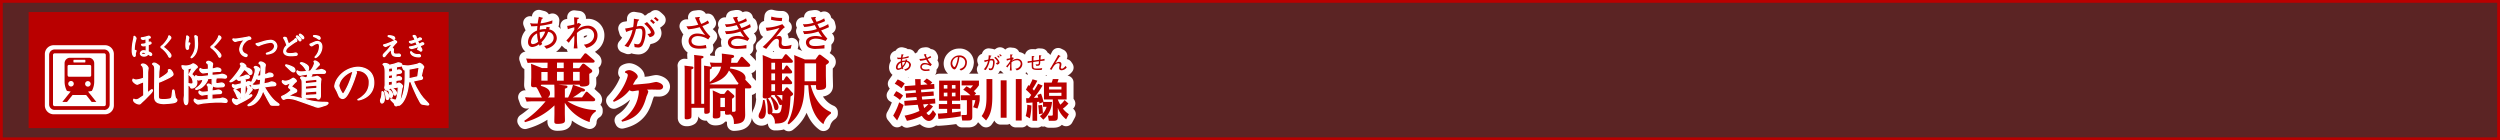 <svg xmlns="http://www.w3.org/2000/svg" viewBox="0 0 904.72 50.72"><rect x="0" y="0" width="904.72" height="50.72" fill="#333333" stroke="none"/><title>st4016519941711-00001アセット 1</title><g id="8cee9e4d-92f7-4d29-97b2-f7d5feb5ffc4" data-name="レイヤー 2"><g id="ed32ff21-b933-4ddb-b24c-37ce43a4f709" data-name="レイヤー 1"><path d="M.5.5V50.22H904.22V.5Z" style="fill:none;stroke:#b90000"/><path d="M.5.5V50.22H904.22V.5Z" style="fill:#b90000;opacity:0.3"/><path d="M198.17,22.68h-5.23a16.49,16.49,0,0,0-2,.11l-.54-1.62c.75.05,1.62.11,2.69.11h17l1.27-1.64a.65.65,0,0,1,.48-.35.87.87,0,0,1,.57.27l2.48,2.13a.68.68,0,0,1,.3.51c0,.46-.54.48-.81.48h-7v2h2.21l1-1.32a.74.74,0,0,1,.51-.32,1.27,1.27,0,0,1,.67.3l2.13,1.7a.84.84,0,0,1,.43.67c0,.13,0,.51-1.08,1v1.16c0,.24.05,2,.05,2.07,0,.48,0,1.37-2.5,1.37-.92,0-1-.35-1-.67h-7.73l2.4.27c.48.05.89.11.89.46s-.16.48-.94.73v3.21h1.16a19.78,19.78,0,0,0,1.78-4.63L211,32c.7.27.7.48.7.62,0,.51-.67.51-1.24.48a25.17,25.17,0,0,1-3.15,2.15h3.31l1.21-1.72c.19-.24.3-.35.46-.35s.32.08.54.3l2.21,2a.84.84,0,0,1,.35.62c0,.51-.59.54-.78.54h-9.26a19.8,19.8,0,0,0,10.26,3.18v.54a4.55,4.55,0,0,0-2.21,3.82,16.5,16.5,0,0,1-9-7v3.88c0,.38.05,2.13.05,2.48,0,.54,0,1.29-2.72,1.29-.94,0-1.13-.27-1.13-.89,0-.43.05-2.32.05-2.69V38.14A24.26,24.26,0,0,1,190,44.2l-.3-.46a36.08,36.08,0,0,0,7.73-7.06h-4.85a17,17,0,0,0-2,.11L190,35.18c.75.05,1.59.11,2.69.11h3.42c-.27-.4-1.24-2.42-1.45-2.83a7.25,7.25,0,0,0-.62-.94,7.6,7.6,0,0,1-.92.05c-.83,0-.94-.38-.94-.86s.08-2.34.08-2.69V26.45c0-1.51,0-1.7-.08-3.37l4,1.56h1.94Zm2.5,11.07c0-.83,0-2-.08-3.12h-4.71a.66.66,0,0,1-.22.43c1.83.48,3.39,1.24,3.39,2.77a1.7,1.7,0,0,1-.81,1.45h2.42Zm-2.5-7.7h-2.26V29.2h2.26Zm3.39-1.4H204v-2h-2.42Zm0,4.55H204V26h-2.42Zm5.82,0h2.4V26h-2.4ZM197.76,9.73a4.68,4.68,0,0,1-.15.81,7.22,7.22,0,0,0-2.3.23,13,13,0,0,1,.15-1.44,32.16,32.16,0,0,0,4.37-.83l.09-1.13a16.94,16.94,0,0,1-4.29,1.08c.13-.58.2-.83.42-1.57.39-.23.43-.26.43-.36s-.08-.09-.23-.13L195,6.06c-.15.77-.27,1.39-.43,2.46-.22,0-.51,0-1,0a6.37,6.37,0,0,1-1.75-.16l.46,1.16a17.12,17.12,0,0,0,2.19-.12c0,.23-.09,1-.11,1.64-2.65,1.09-3.27,3-3.27,4.16,0,1.36.85,1.82,1.56,1.82a4.79,4.79,0,0,0,2.41-1,5,5,0,0,0,.24.58l.92-.66c-.08-.16-.15-.32-.28-.65a9.77,9.77,0,0,0,2.42-3.75,2.12,2.12,0,0,1,2,2.17c0,1.63-1.64,2.66-3.43,2.93l.79,1c2.56-.61,3.78-2.4,3.78-3.85a3.26,3.26,0,0,0-2.77-3.15,7.74,7.74,0,0,0,.24-.78Zm-2.14,4.55a11.09,11.09,0,0,1-.32-2.56,5.15,5.15,0,0,1,2-.28,8,8,0,0,1-1.72,2.84Zm-.86.83a3.42,3.42,0,0,1-1.9.86c-.15,0-.71,0-.71-.78a3.84,3.84,0,0,1,2.22-3.1,13.32,13.32,0,0,0,.39,3Zm14.68-6.82a4.56,4.56,0,0,1-.61.26c0-.36,0-.48.12-1.61.07,0,.43-.19.51-.24a.19.19,0,0,0,.09-.15c0-.09-.09-.12-.15-.12l-1.64-.19c0,.46.07,2.06.08,2.62a20.47,20.47,0,0,1-2.58.52l.24,1.2a19.32,19.32,0,0,1,2.34-.7v.87a16.2,16.2,0,0,1-2.89,3.9l.89.83a27.66,27.66,0,0,1,2-2.6v.83a29.49,29.49,0,0,1-.22,3.8H209a28.16,28.16,0,0,1-.22-3.8V11.94a5.47,5.47,0,0,1,3.55-1.64A2.42,2.42,0,0,1,215,12.76c0,1.78-1.53,3.2-3.7,3.39l.92,1.2c3.15-.83,4-3,4-4.43a3.43,3.43,0,0,0-3.62-3.62,5.8,5.8,0,0,0-3.73,1.52,21.13,21.13,0,0,1,1.47-2Zm15.45,35.26a13.81,13.81,0,0,0,5.25-6.06,13.13,13.13,0,0,0,1.05-4.2,2.12,2.12,0,0,0-.08-.57c-.35,0-1.91.3-2.24.3a2.08,2.08,0,0,1-1.08-.38,13.6,13.6,0,0,1-5.66,4.23l-.3-.43c4.12-4.34,5.36-8.62,5.36-9.24s-.59-.75-1-.89l.08-.51a3.26,3.26,0,0,1,1.4-.43c1.16,0,3.12,1.35,3.12,2.32,0,.38-.13.54-.73,1.21-.11.11-.89,1.48-1,1.75.43,0,4.09-.3,5.82-.51.43-.05,2.21-.48,2.59-.48s2.5.51,2.5,1.72c0,.19-.08,1.08-1.51,1.08l-2.32-.05c-.38,0-1.48,0-2,.05.27.24.46.4.46.78a11.72,11.72,0,0,1-.62,1.62c-1,3.5-2.42,7.78-8.86,9.18Zm4.51-36.77a18.69,18.69,0,0,1-.27,3,27.11,27.11,0,0,1-2.91.54l.38,1.25a16,16,0,0,1,2.31-.77A11.87,11.87,0,0,1,226,16.58l1.36.52a18.93,18.93,0,0,0,2.8-6.57,6.46,6.46,0,0,1,1.31-.17c.55,0,1,.13,1,1.48,0,.36-.12,4.19-1.7,4.19a5.4,5.4,0,0,1-1.28-.24l.17,1.25a9.44,9.44,0,0,0,1.24.16,1.76,1.76,0,0,0,1.7-1,10.21,10.21,0,0,0,1-4.24c0-1.29-.36-2.58-1.72-2.58a6.82,6.82,0,0,0-1.45.2,11.3,11.3,0,0,1,.44-2s.44-.22.44-.39a.13.13,0,0,0-.12-.13Zm5.84.79a5.48,5.48,0,0,1,1.16,1.12l.63-.57A12.25,12.25,0,0,0,235.81,7Zm-.11,5.88c1.33-.23,1.76-.93,1.76-1.47,0-1.12-1.88-3.18-2.75-4l-1,.61c1.86,1.57,2.41,2.79,2.41,3.08,0,.57-.89.59-1.25.61Zm1.49-6.8a8.35,8.35,0,0,1,1.18,1.09l.61-.52a11.07,11.07,0,0,0-1.17-1.06ZM256.87,38c0,.38,0,2,0,2.37,0,.81-1.18.81-1.37.81-.65,0-.65-.24-.65-1.13V39h-4.61v1.89c0,1.24,0,1.67-.22,1.89a2.64,2.64,0,0,1-1.51.4c-.43,0-.67-.08-.73-.43,0-.16,0-2.18,0-2.59V26.75c0-1.75,0-2.24-.08-3l2.59.3c.27,0,.65.11.65.43s-.05.35-.73.65V37.57h1.05V22.95c0-1.27,0-2.15-.08-3.07l2.59.3c.4.05.83.11.83.43s-.22.4-.83.62V37.57h1.05V26.75c0-1.67,0-2.1-.05-3l2.15.32a1.64,1.64,0,0,1,.46.11l-.51-1.56c.92.05,1.53.11,2.56.11h1.75c0-.43.08-1,.08-1.72,0-.05,0-.81-.05-1.62l3.45.43c.54.08,1,.13,1,.57s-.38.54-.94.67c-.05.62-.08,1.08-.16,1.67h2.24L268,20.88c.13-.19.24-.32.46-.32a.69.69,0,0,1,.51.27l2.21,2.24a.85.85,0,0,1,.32.59c0,.51-.59.51-.81.51h-6.38a4.8,4.8,0,0,1-.16.59s5.66.67,5.66,3.5a1.69,1.69,0,0,1-.11.57l1.91,2a1,1,0,0,1,.3.62c0,.54-.62.54-.86.54h-1.43v6.41c0,.48.05,2.64.05,3.1,0,2.42-1.05,3.26-4.07,3.37,0-1.35-.08-2.61-1.35-3.5a3.35,3.35,0,0,1-1.13.16c-.73,0-.75-.27-.75-.67v-.67H260.7v1.4c0,.62,0,1.29-1.83,1.29-.59,0-.92-.16-.92-.67,0-.32.05-1.72.05-2V35.5c0-1.45-.05-2.4-.08-2.8L260.78,34h1.32l.81-1.08c.11-.13.27-.3.43-.3a.74.74,0,0,1,.51.27l1.54,1.37a.81.81,0,0,1,.35.59c0,.27-.16.43-.83.89v3.39c0,.27,0,1,.05,1.32l.46,0c.81.05.81-.3.81-.89V32h-7.54a15.46,15.46,0,0,0-1.8.08Zm0-8.3c1.75-1.4,3.42-2.77,4.09-5.57h-1.45a16.52,16.52,0,0,0-2,.11.32.32,0,0,1,.13.27c0,.16-.05.32-.75.62Zm0,.81c1,.05,1.27.05,1.78.05H267l.3-.51c-.38-.19-.48-.32-1.32-1.7a14.67,14.67,0,0,0-2.18-2.83c-1,2.34-3.42,4-6.89,4.82l0-.08Zm5.47,4.9H260.7v3.34h1.64Zm-6.19-28a9.24,9.24,0,0,1-2.38,1.25A9.39,9.39,0,0,1,253,6.74l.17-.22c0-.05.12-.15.12-.23s-.16-.13-.22-.13l-.27,0-1.32.17c.19.36,1,2.19,1.25,2.6a14.55,14.55,0,0,1-3.58.57c-.24,0-.42,0-.75,0l.63,1.1a18.09,18.09,0,0,0,4.17-.77,20.74,20.74,0,0,0,2,2.89,8,8,0,0,0-2.81-.59c-2.38,0-3.2,1.59-3.2,2.69a2.65,2.65,0,0,0,.71,1.8c.46.48,1.22,1,3.28,1a19.78,19.78,0,0,0,2.5-.19l-.24-1.16a8.66,8.66,0,0,1-2.29.31c-.48,0-2.91,0-2.91-1.82,0-.75.7-1.7,2.34-1.7a6.83,6.83,0,0,1,3.7,1.21l.78-1.09a14.54,14.54,0,0,1-2.88-3.74,17.92,17.92,0,0,0,2.46-1.09Zm9.08-1.08q.46.95,1,1.9a10.53,10.53,0,0,1-3.9.54l.48,1a16.41,16.41,0,0,0,3.8-.69c.12.2.63,1.2.77,1.43a13.28,13.28,0,0,1-4.28.77c-.32,0-.54,0-.75,0l.44,1.06a16.4,16.4,0,0,0,5.13-.92c.23.38.34.54,1.35,2A7.88,7.88,0,0,0,267,13c-.22,0-3.58,0-3.58,2.37a2.21,2.21,0,0,0,1,1.78,5.34,5.34,0,0,0,2.87.51c.4,0,2.38-.12,2.83-.15V16.27a15.07,15.07,0,0,1-3.39.39c-.43,0-2.13,0-2.13-1.25,0-.92,1.28-1.43,2.36-1.43a8.89,8.89,0,0,1,3.54.85l.67-.85A17.79,17.79,0,0,1,268.89,11c1-.35,1.9-.74,2.81-1.17l-.27-1.1a14.11,14.11,0,0,1-3.11,1.41c-.24-.4-.52-1-.78-1.44a18,18,0,0,0,2.76-1.06l-.32-1a10.13,10.13,0,0,1-2.77,1.24,10.74,10.74,0,0,1-.48-1.25l.13-.13c.12-.12.13-.13.13-.22s0-.17-.17-.17l-.31,0Zm11.43,29.82a19.45,19.45,0,0,1,.51,4c0,.46-.05,2.83-1.59,2.83a1,1,0,0,1-1.05-1,2.88,2.88,0,0,1,.46-1.4,13,13,0,0,0,1.13-4.36Zm1.89,5.25c-.75,0-.75-.54-.75-1.78a13.06,13.06,0,0,0-.46-3.82l.43-.22a5.3,5.3,0,0,1-.75.05c-.92,0-1-.32-1-.75s.05-2.13.05-2.53v-8.7c0-1.19,0-2.61-.08-3.74l3.37,1.4H283l1-1.45a.47.47,0,0,1,.4-.24.61.61,0,0,1,.43.22l1.83,1.86a.75.75,0,0,1,.27.54c0,.48-.48.48-.73.48H283v2.45h.57l.65-1.08c.13-.22.24-.4.46-.4a.64.64,0,0,1,.48.3l1.27,1.54a.81.81,0,0,1,.24.54c0,.51-.54.51-.75.51H283v2.5h.57l.65-1.08c.13-.22.24-.4.46-.4s.38.22.48.32l1.27,1.51a1,1,0,0,1,.24.57c0,.48-.51.48-.75.48H283V33h.54l.75-1.08c.19-.27.3-.3.43-.3a.66.66,0,0,1,.54.27l1.4,1.54A.88.88,0,0,1,287,34c0,.32-.16.48-.92.92-.4,8.24-1,9.86-5.68,9.78a3.53,3.53,0,0,0-1.59-3.39A.83.83,0,0,1,278.55,41.4Zm2-7h-1.4c0,.38-.05.89-1.27,1.16A8.59,8.59,0,0,1,279.57,40a2.14,2.14,0,0,1-.19.92c1.24.08,1.35.08,1.7.08,1.21,0,1.64-.32,1.89-3.21a.45.45,0,0,1-.46.24c-.38,0-.46-.13-.94-1.24a6.53,6.53,0,0,0-1.24-2.1Zm-1.35.54c.59.54,2.5,2.26,2.53,3.8,0,.46-.22,1.1-.83,1.1s-.59-.24-.89-1.37a9.74,9.74,0,0,0-1.21-3.18Zm1.29-12.23h-1.35v2.45h1.35Zm0,3.85h-1.35v2.5h1.35Zm0,3.91h-1.35V33h1.35Zm.48,3.93a5.61,5.61,0,0,1,2.1,2.07c.05-1.08.05-1.18.08-2.07Zm19.74,6.71A6.58,6.58,0,0,0,298,44.93c-4.85-3.45-5.31-10.88-5.49-14.11h-1.4c0,5.57-.92,10.61-5.68,14.19l-.43-.35c1.48-3.21,2.5-5.84,2.5-13.6V23.65c0-1.72,0-2.83-.11-3.72l3.88,1.59h3.82l1-1.37c.22-.32.35-.38.54-.38s.24,0,.57.24l2.37,1.78c.35.24.4.43.4.62s0,.43-1.1,1.1V27.2c0,.54.08,3.2.08,3.8s0,1.54-2.64,1.54c-1,0-1-.3-1-1.72h-1.94c1.05,4.07,3.29,8.08,7.33,9.75Zm-5.36-18.18h-4.17v6.49h4.17ZM283.06,6.47a3.9,3.9,0,0,1-.61,0A12.06,12.06,0,0,1,279.14,6L279,7.12a15.07,15.07,0,0,0,3.94.5Zm3.4,9.74a7.22,7.22,0,0,1-2.31.44c-.71,0-1.31-.2-1.31-1.13,0-.15.08-1.12.08-1.32,0-.94-.48-1.2-.89-1.2a4.13,4.13,0,0,0-1.18.27l1.53-1.79a7.21,7.21,0,0,1,1.67-1.64c-.2-.22-.57-.63-.93-1.1a16.47,16.47,0,0,1-6,1.28l.35,1.18a31,31,0,0,0,4.62-1.09A39.24,39.24,0,0,1,276,17l1.28.7c.31-.38,1.8-2.25,2.18-2.65s1-1,1.59-1a.77.77,0,0,1,.83.9c0,.17-.07,1-.07,1.18,0,1.56,1,1.59,2.45,1.59a8.25,8.25,0,0,0,1.9-.15Zm7-9.89q.46.95,1,1.9a10.53,10.53,0,0,1-3.9.54l.48,1a16.41,16.41,0,0,0,3.8-.69c.12.2.63,1.2.77,1.43a13.28,13.28,0,0,1-4.28.77c-.32,0-.54,0-.75,0l.44,1.06a16.4,16.4,0,0,0,5.13-.92c.23.38.34.54,1.35,2a7.88,7.88,0,0,0-2.26-.39c-.22,0-3.58,0-3.58,2.37a2.21,2.21,0,0,0,1,1.78,5.34,5.34,0,0,0,2.87.51c.4,0,2.38-.12,2.83-.15V16.27a15.07,15.07,0,0,1-3.39.39c-.43,0-2.13,0-2.13-1.25,0-.92,1.28-1.43,2.36-1.43a8.89,8.89,0,0,1,3.54.85l.67-.85A17.79,17.79,0,0,1,297.17,11c1-.35,1.9-.74,2.81-1.17l-.27-1.1a14.11,14.11,0,0,1-3.11,1.41c-.24-.4-.52-1-.78-1.44a18,18,0,0,0,2.76-1.06l-.32-1a10.13,10.13,0,0,1-2.77,1.24A10.74,10.74,0,0,1,295,6.66l.13-.13c.12-.12.13-.13.13-.22s0-.17-.17-.17l-.31,0ZM327,38a30.8,30.8,0,0,1-2.35,5.59l-1.42-1.76a24.11,24.11,0,0,0,2.16-4.79Zm-2.66-5a10,10,0,0,1,2.46,1.58l-1.12,1.58a12.43,12.43,0,0,0-2.32-1.63Zm.53-4.26a11.83,11.83,0,0,1,2.54,1.49l-1.17,1.7a11.31,11.31,0,0,0-2.45-1.63Zm2.48,13.11a21.82,21.82,0,0,0,5.39-1.7,18.18,18.18,0,0,1-.61-2.24l-4.77.35-.11-1.74,4.55-.34c0-.35-.11-.72-.16-1.07l-3.75.27-.1-1.57,3.67-.27-.08-.91-3.94.27-.08-1.73,3.89-.29c0-.8-.06-1.42-.08-2.24h2c0,.67,0,1.25.06,2.1l2.42-.18a13.06,13.06,0,0,0-1.44-1.07l1.17-1.06a10.67,10.67,0,0,1,2,1.41l-.72.66,1.41-.11.1,1.74-4.85.35c0,.18,0,.32.08.93l4.43-.32.11,1.54-4.35.32c0,.27.06.48.16,1.09l4.64-.34.1,1.75-2.21.16,1.36.88a10.57,10.57,0,0,1-2.37,2.37c.19.27.51.75.86.75s1.18-1.15,1.49-1.78l1.14,1.46c-.16.4-1.06,2.48-2.59,2.48-.54,0-1.54-.26-2.58-1.87a20.32,20.32,0,0,1-5.39,1.82Zm6.75-4.08c.1.4.26,1.06.35,1.34A8.71,8.71,0,0,0,336,37.64Zm-4.41-14.15A1.7,1.7,0,0,0,328.22,22a4,4,0,0,0,.13-.41l-.61-.08a2.22,2.22,0,0,1-.08.42,3.76,3.76,0,0,0-1.2.12,6.75,6.75,0,0,1,.08-.75,16.55,16.55,0,0,0,2.28-.43l0-.59a8.82,8.82,0,0,1-2.23.56c.07-.3.11-.43.22-.82.18-.11.22-.13.22-.19s-.06-.06-.12-.07l-.64-.16c-.08.4-.14.72-.22,1.28-.11,0-.27,0-.53,0a3.32,3.32,0,0,1-.91-.08l.24.6a8.9,8.9,0,0,0,1.14-.06c0,.21,0,.57-.06.85a2.4,2.4,0,0,0-1.7,2.16c0,.71.44.95.81.95a2.49,2.49,0,0,0,1.25-.5,2.6,2.6,0,0,0,.13.3l.48-.34c0-.08-.08-.17-.15-.34a5.08,5.08,0,0,0,1.26-2,1.1,1.1,0,0,1,1,1.13c0,.85-.85,1.39-1.79,1.53l.41.5a2.28,2.28,0,0,0,2-2Zm-2.14-1.23a4.25,4.25,0,0,1-.9,1.48,5.86,5.86,0,0,1-.17-1.33,2.68,2.68,0,0,1,1.06-.15Zm-1.34,1.91a1.8,1.8,0,0,1-1,.45c-.13,0-.37,0-.37-.41A2,2,0,0,1,326,22.74a6.62,6.62,0,0,0,.2,1.57Zm11-1a7.57,7.57,0,0,1-1.5-1.95,10.32,10.32,0,0,0,1.28-.57l-.28-.53a5,5,0,0,1-1.24.65,4.89,4.89,0,0,1-.38-1l.09-.11s.06-.08.06-.12-.08-.07-.11-.07H335l-.69.09c.1.19.54,1.14.65,1.35a7.57,7.57,0,0,1-1.86.29h-.39L333,22a9.41,9.41,0,0,0,2.17-.4,10.79,10.79,0,0,0,1,1.51,4.18,4.18,0,0,0-1.46-.31,1.47,1.47,0,0,0-1.67,1.4,1.38,1.38,0,0,0,.37.94,2.13,2.13,0,0,0,1.71.54,10.29,10.29,0,0,0,1.3-.1l-.13-.6a4.43,4.43,0,0,1-1.19.16c-.25,0-1.51,0-1.51-.95,0-.39.36-.88,1.22-.88a3.57,3.57,0,0,1,1.93.63ZM339.4,41.1c1,0,1.78-.1,3.36-.22V39.4h-3V37.67h3V36.45h-2.9V29.17h7.57v7.28h-2.91v1.22h3V39.4h-3v1.3c.51,0,1.78-.19,3.17-.38V42.1a68,68,0,0,1-8.1.93Zm2.15-10.31v1.28h1.3V30.79Zm0,2.74v1.34h1.3V33.52Zm2.93-2.74v1.28h1.3V30.79Zm0,2.74v1.34h1.3V33.52Zm5.27-2.29a12.17,12.17,0,0,1,1.38.8,8.55,8.55,0,0,0,1-1.14H348V29.17h6.27v1.68A10.84,10.84,0,0,1,352.43,33a7.81,7.81,0,0,1,.82.8l-.61.64h1.9v1.79a12.77,12.77,0,0,1-.83,3.06l-1.55-.5a9.91,9.91,0,0,0,.8-2.56h-1.1v6c0,1.12-.38,1.38-1.49,1.38H348.2l-.27-2h1.44c.35,0,.54,0,.54-.43V36.26h-2.23V34.47h3.51a13.67,13.67,0,0,0-2.62-2Zm.18-8.63a2.57,2.57,0,0,0-2.83-2.54,3,3,0,0,0-2.3,1A2.74,2.74,0,0,0,344,23c0,1.18.82,2.12,1.44,2.12.39,0,.73-.76.86-1a11.63,11.63,0,0,0,.89-3.44,2,2,0,0,1,1,.2,1.85,1.85,0,0,1,1.11,1.68,2.55,2.55,0,0,1-.54,1.6,2.93,2.93,0,0,1-1.54.81l.5.54a2.87,2.87,0,0,0,2.17-2.84Zm-3.29-2a10.1,10.1,0,0,1-.55,2.49c-.37,1-.57,1.15-.76,1.15s-.71-.69-.71-1.32a2.32,2.32,0,0,1,.84-1.8,2,2,0,0,1,1.18-.52Zm10.36,8h2.11v6.27c0,5.17-.94,7-2.26,8.72l-1.6-1.6C356.65,40,357,38.31,357,35Zm5.14.46h2.13V42.6h-2.13Zm5.47-.46h2.13v15H367.6Zm-5.1-8.45a5.29,5.29,0,0,0-.61-.55l-.32.26a4.63,4.63,0,0,1,.62.57Zm-.72.47a8.11,8.11,0,0,0-.63-.58l-.3.29a2.85,2.85,0,0,1,.6.58Zm-.07,2c0-.58-1-1.65-1.43-2.06l-.5.32c1,.81,1.25,1.44,1.25,1.6s-.46.31-.65.32l.41.59c.68-.12.92-.48.92-.76Zm-1.76,0c0-.71-.2-1.34-.9-1.34a3.55,3.55,0,0,0-.76.11,8.47,8.47,0,0,1,.23-1c.1,0,.23-.13.23-.2a.07.07,0,0,0-.06-.07L357.8,20a9.73,9.73,0,0,1-.14,1.56,14.1,14.1,0,0,1-1.51.28l.2.65a8.34,8.34,0,0,1,1.2-.4,6.18,6.18,0,0,1-1.53,3l.71.27a9.85,9.85,0,0,0,1.46-3.42,3.36,3.36,0,0,1,.68-.09c.3,0,.5.09.5.77,0,.22-.07,2.18-.88,2.18a2.81,2.81,0,0,1-.67-.13l.09.65a4.91,4.91,0,0,0,.64.08.92.92,0,0,0,.88-.55,5.31,5.31,0,0,0,.5-2.21Zm10,.53a1.78,1.78,0,0,0-1.88-1.88,3,3,0,0,0-1.94.79,11,11,0,0,1,.76-1.05l-.43-.27a2.37,2.37,0,0,1-.32.13c0-.19,0-.56.06-.84l.25-.12s.06,0,.06-.08,0-.06-.08-.06l-.85-.1c0,.24,0,1.07,0,1.37a11.18,11.18,0,0,1-1.34.27l.13.62a10.05,10.05,0,0,1,1.22-.36V22a8.43,8.43,0,0,1-1.51,2l.46.43a14.39,14.39,0,0,1,1-1.35v.43a15.65,15.65,0,0,1-.11,2h.71a14.65,14.65,0,0,1-.11-2v-.93A2.85,2.85,0,0,1,368,21.8a1.26,1.26,0,0,1,1.37,1.28,1.91,1.91,0,0,1-1.93,1.76l.48.62a2.42,2.42,0,0,0,2.06-2.3Zm3.29,15a22,22,0,0,1-.56,4.67L371.19,42a14.64,14.64,0,0,0,.56-4.1Zm-1.92-2.61,1,0c.21-.29.59-.78.86-1.18a14.41,14.41,0,0,0-1.92-1.9l.86-1.68.35.32a16.71,16.71,0,0,0,1.18-2.42l1.74.51a24.8,24.8,0,0,1-1.74,3c.26.27.38.42.53.59.9-1.38,1.22-2,1.5-2.48l1.6.66a34,34,0,0,1-3.14,4.45l1.58-.08c-.1-.35-.16-.56-.3-1l1.3-.45a16.58,16.58,0,0,1,.9,3h3.09a9.14,9.14,0,0,1-3.17,6.42L376.31,42a6.06,6.06,0,0,0,2.45-3.36h-1.3V37l-1.33.45c0-.24,0-.37-.1-.62l-.7.08v6.8h-1.68V37.09c-1.18.11-1.63.13-2.22.14Zm5.78,2.43a22,22,0,0,1,.3,3.07L376,41.3a26.85,26.85,0,0,0-.27-3.17Zm9.54-.51a10.58,10.58,0,0,1-2,1.84,8.51,8.51,0,0,0,2.16,2l-1,1.87a9.64,9.64,0,0,1-3-4.15V42.1c0,1.23-.18,1.62-1.63,1.62h-1.62l-.32-1.87h1.22c.53,0,.54-.14.54-.59V36h-3.2v-6.1h2.8a12.6,12.6,0,0,0,.4-1.28l2.08,0a9.14,9.14,0,0,1-.42,1.23H386V36h-3.2a12.4,12.4,0,0,0,.91,1.89,8.27,8.27,0,0,0,1.55-1.68Zm-7-6.08v1h4.47v-1Zm0,2.21v1.09h4.47V33.56ZM378,21.95v-.67c-.34.1-1,.22-1.44.28a8.52,8.52,0,0,1,.08-1.23c.13-.07.21-.12.21-.2s0-.07-.14-.08L376,20c0,.18,0,.55.06,1.62-.71.11-1.32.21-2.07.29,0-.44,0-1.17.08-1.32.2-.11.25-.15.25-.22s0-.07-.19-.08l-.74,0a2.8,2.8,0,0,1,0,.36c0,.2,0,1.16,0,1.37a9.15,9.15,0,0,1-1.48.13l0,.67a11.07,11.07,0,0,1,1.46-.28c0,1.84,0,2,.18,2.25s.58.53,2,.53c.69,0,1.19,0,1.46-.06l.15-.62a10,10,0,0,1-1.95.16c-1.15,0-1.3-.13-1.3-1.13,0-.18,0-1,0-1.21.9-.15,1.7-.26,2.05-.3,0,.93,0,1.14-.69,1.14a1.44,1.44,0,0,1-.5-.09l.23.6c1.33.06,1.44-.24,1.46-1.72.31,0,1.18-.13,1.29-.13ZM386,24.38l-.36-.53c-.12.15-.29.32-.42.45-.35.34-.63.55-.9.55a.38.38,0,0,1-.43-.38A3.15,3.15,0,0,1,384,24a4.54,4.54,0,0,0,.11-.78c0-.62-.41-.83-.91-.83a2.88,2.88,0,0,0-1.3.49l.74-1.17c.27-.42.55-.83.85-1.23.19,0,.29-.11.29-.16s0-.06-.07-.08l-.76-.38c-.23.46-.37.74-.89,1.63L381,23.26c-.43.75-.66,1.14-1.09,1.76l.65.25c.83-1.67,1.55-2.37,2.43-2.37.1,0,.48,0,.48.39,0,.19-.18,1.11-.18,1.32,0,.66.49.82.92.82a2.49,2.49,0,0,0,1.81-1Z" style="fill:none;stroke:#fff;stroke-linejoin:round;stroke-width:5px"/><path d="M198.17,22.68h-5.23a16.49,16.49,0,0,0-2,.11l-.54-1.62c.75.05,1.62.11,2.69.11h17l1.27-1.64a.65.65,0,0,1,.48-.35.87.87,0,0,1,.57.27l2.48,2.13a.68.68,0,0,1,.3.51c0,.46-.54.48-.81.48h-7v2h2.21l1-1.32a.74.74,0,0,1,.51-.32,1.27,1.27,0,0,1,.67.3l2.13,1.7a.84.84,0,0,1,.43.67c0,.13,0,.51-1.08,1v1.16c0,.24.05,2,.05,2.07,0,.48,0,1.37-2.5,1.37-.92,0-1-.35-1-.67h-7.73l2.4.27c.48.05.89.11.89.46s-.16.48-.94.73v3.21h1.16a19.78,19.78,0,0,0,1.78-4.63L211,32c.7.27.7.48.7.62,0,.51-.67.51-1.24.48a25.17,25.17,0,0,1-3.15,2.15h3.31l1.21-1.72c.19-.24.3-.35.46-.35s.32.08.54.3l2.21,2a.84.84,0,0,1,.35.62c0,.51-.59.54-.78.54h-9.26a19.8,19.8,0,0,0,10.26,3.18v.54a4.55,4.55,0,0,0-2.21,3.82,16.5,16.5,0,0,1-9-7v3.88c0,.38.05,2.13.05,2.48,0,.54,0,1.29-2.72,1.29-.94,0-1.13-.27-1.13-.89,0-.43.05-2.32.05-2.69V38.14A24.26,24.26,0,0,1,190,44.2l-.3-.46a36.08,36.08,0,0,0,7.73-7.06h-4.85a17,17,0,0,0-2,.11L190,35.18c.75.05,1.59.11,2.69.11h3.42c-.27-.4-1.24-2.42-1.45-2.83a7.25,7.25,0,0,0-.62-.94,7.6,7.6,0,0,1-.92.05c-.83,0-.94-.38-.94-.86s.08-2.34.08-2.69V26.45c0-1.51,0-1.7-.08-3.37l4,1.56h1.94Zm2.5,11.07c0-.83,0-2-.08-3.12h-4.71a.66.66,0,0,1-.22.43c1.83.48,3.39,1.24,3.39,2.77a1.7,1.7,0,0,1-.81,1.45h2.42Zm-2.5-7.7h-2.26V29.2h2.26Zm3.39-1.4H204v-2h-2.42Zm0,4.55H204V26h-2.42Zm5.82,0h2.4V26h-2.4ZM197.76,9.73a4.68,4.68,0,0,1-.15.81,7.22,7.22,0,0,0-2.3.23,13,13,0,0,1,.15-1.44,32.16,32.16,0,0,0,4.37-.83l.09-1.13a16.94,16.94,0,0,1-4.29,1.08c.13-.58.2-.83.42-1.57.39-.23.43-.26.43-.36s-.08-.09-.23-.13L195,6.06c-.15.77-.27,1.39-.43,2.46-.22,0-.51,0-1,0a6.37,6.37,0,0,1-1.75-.16l.46,1.16a17.12,17.12,0,0,0,2.19-.12c0,.23-.09,1-.11,1.64-2.65,1.09-3.27,3-3.27,4.16,0,1.36.85,1.82,1.56,1.82a4.79,4.79,0,0,0,2.41-1,5,5,0,0,0,.24.58l.92-.66c-.08-.16-.15-.32-.28-.65a9.77,9.77,0,0,0,2.42-3.75,2.12,2.12,0,0,1,2,2.17c0,1.63-1.64,2.66-3.43,2.93l.79,1c2.56-.61,3.78-2.4,3.78-3.85a3.26,3.26,0,0,0-2.77-3.15,7.74,7.74,0,0,0,.24-.78Zm-2.14,4.55a11.09,11.09,0,0,1-.32-2.56,5.15,5.15,0,0,1,2-.28,8,8,0,0,1-1.72,2.84Zm-.86.83a3.42,3.42,0,0,1-1.9.86c-.15,0-.71,0-.71-.78a3.84,3.84,0,0,1,2.22-3.1,13.32,13.32,0,0,0,.39,3Zm14.68-6.82a4.56,4.56,0,0,1-.61.26c0-.36,0-.48.12-1.61.07,0,.43-.19.51-.24a.19.19,0,0,0,.09-.15c0-.09-.09-.12-.15-.12l-1.64-.19c0,.46.07,2.06.08,2.62a20.47,20.47,0,0,1-2.58.52l.24,1.2a19.32,19.32,0,0,1,2.34-.7v.87a16.2,16.2,0,0,1-2.89,3.9l.89.83a27.66,27.66,0,0,1,2-2.6v.83a29.49,29.49,0,0,1-.22,3.8H209a28.16,28.16,0,0,1-.22-3.8V11.94a5.47,5.47,0,0,1,3.55-1.64A2.42,2.42,0,0,1,215,12.76c0,1.78-1.53,3.2-3.7,3.39l.92,1.2c3.15-.83,4-3,4-4.43a3.43,3.43,0,0,0-3.62-3.62,5.8,5.8,0,0,0-3.73,1.52,21.13,21.13,0,0,1,1.47-2Zm15.45,35.26a13.81,13.81,0,0,0,5.25-6.06,13.13,13.13,0,0,0,1.05-4.2,2.12,2.12,0,0,0-.08-.57c-.35,0-1.91.3-2.24.3a2.08,2.08,0,0,1-1.08-.38,13.6,13.6,0,0,1-5.66,4.23l-.3-.43c4.12-4.34,5.36-8.62,5.36-9.24s-.59-.75-1-.89l.08-.51a3.26,3.26,0,0,1,1.4-.43c1.16,0,3.12,1.35,3.12,2.32,0,.38-.13.54-.73,1.21-.11.11-.89,1.48-1,1.75.43,0,4.09-.3,5.82-.51.43-.05,2.21-.48,2.59-.48s2.5.51,2.5,1.72c0,.19-.08,1.08-1.51,1.08l-2.32-.05c-.38,0-1.48,0-2,.05.27.24.46.4.46.78a11.72,11.72,0,0,1-.62,1.62c-1,3.5-2.42,7.78-8.86,9.18Zm4.51-36.77a18.69,18.69,0,0,1-.27,3,27.11,27.11,0,0,1-2.91.54l.38,1.25a16,16,0,0,1,2.31-.77A11.87,11.87,0,0,1,226,16.58l1.36.52a18.93,18.93,0,0,0,2.8-6.57,6.46,6.46,0,0,1,1.31-.17c.55,0,1,.13,1,1.48,0,.36-.12,4.19-1.7,4.19a5.4,5.4,0,0,1-1.28-.24l.17,1.25a9.44,9.44,0,0,0,1.24.16,1.76,1.76,0,0,0,1.7-1,10.21,10.21,0,0,0,1-4.24c0-1.29-.36-2.58-1.72-2.58a6.82,6.82,0,0,0-1.45.2,11.3,11.3,0,0,1,.44-2s.44-.22.44-.39a.13.13,0,0,0-.12-.13Zm5.84.79a5.48,5.48,0,0,1,1.16,1.12l.63-.57A12.25,12.25,0,0,0,235.81,7Zm-.11,5.88c1.33-.23,1.76-.93,1.76-1.47,0-1.12-1.88-3.18-2.75-4l-1,.61c1.86,1.57,2.41,2.79,2.41,3.08,0,.57-.89.59-1.25.61Zm1.49-6.8a8.35,8.35,0,0,1,1.18,1.09l.61-.52a11.07,11.07,0,0,0-1.17-1.06ZM256.87,38c0,.38,0,2,0,2.37,0,.81-1.18.81-1.37.81-.65,0-.65-.24-.65-1.13V39h-4.61v1.89c0,1.24,0,1.67-.22,1.89a2.64,2.64,0,0,1-1.51.4c-.43,0-.67-.08-.73-.43,0-.16,0-2.18,0-2.59V26.75c0-1.75,0-2.24-.08-3l2.59.3c.27,0,.65.11.65.43s-.05.35-.73.65V37.57h1.05V22.95c0-1.27,0-2.15-.08-3.07l2.59.3c.4.05.83.11.83.43s-.22.4-.83.62V37.57h1.05V26.75c0-1.67,0-2.1-.05-3l2.15.32a1.64,1.64,0,0,1,.46.11l-.51-1.56c.92.05,1.53.11,2.56.11h1.75c0-.43.08-1,.08-1.72,0-.05,0-.81-.05-1.62l3.45.43c.54.08,1,.13,1,.57s-.38.54-.94.67c-.05.62-.08,1.08-.16,1.67h2.24L268,20.88c.13-.19.24-.32.46-.32a.69.69,0,0,1,.51.27l2.21,2.24a.85.85,0,0,1,.32.59c0,.51-.59.51-.81.51h-6.38a4.8,4.8,0,0,1-.16.59s5.66.67,5.66,3.5a1.69,1.69,0,0,1-.11.57l1.91,2a1,1,0,0,1,.3.62c0,.54-.62.54-.86.54h-1.43v6.41c0,.48.05,2.64.05,3.1,0,2.42-1.05,3.26-4.07,3.37,0-1.35-.08-2.61-1.35-3.5a3.35,3.35,0,0,1-1.13.16c-.73,0-.75-.27-.75-.67v-.67H260.7v1.4c0,.62,0,1.29-1.83,1.29-.59,0-.92-.16-.92-.67,0-.32.05-1.72.05-2V35.5c0-1.45-.05-2.4-.08-2.8L260.78,34h1.32l.81-1.08c.11-.13.27-.3.43-.3a.74.74,0,0,1,.51.27l1.54,1.37a.81.81,0,0,1,.35.59c0,.27-.16.43-.83.89v3.39c0,.27,0,1,.05,1.32l.46,0c.81.05.81-.3.81-.89V32h-7.54a15.46,15.46,0,0,0-1.8.08Zm0-8.3c1.75-1.4,3.42-2.77,4.09-5.57h-1.45a16.52,16.52,0,0,0-2,.11.32.32,0,0,1,.13.27c0,.16-.05.32-.75.62Zm0,.81c1,.05,1.27.05,1.78.05H267l.3-.51c-.38-.19-.48-.32-1.32-1.7a14.67,14.67,0,0,0-2.18-2.83c-1,2.34-3.42,4-6.89,4.82l0-.08Zm5.47,4.9H260.7v3.34h1.64Zm-6.19-28a9.24,9.24,0,0,1-2.38,1.25A9.39,9.39,0,0,1,253,6.74l.17-.22c0-.05.12-.15.12-.23s-.16-.13-.22-.13l-.27,0-1.32.17c.19.36,1,2.19,1.25,2.6a14.55,14.55,0,0,1-3.58.57c-.24,0-.42,0-.75,0l.63,1.1a18.09,18.09,0,0,0,4.17-.77,20.74,20.74,0,0,0,2,2.89,8,8,0,0,0-2.81-.59c-2.38,0-3.2,1.59-3.2,2.69a2.65,2.65,0,0,0,.71,1.8c.46.48,1.22,1,3.28,1a19.78,19.78,0,0,0,2.5-.19l-.24-1.16a8.66,8.66,0,0,1-2.29.31c-.48,0-2.91,0-2.91-1.82,0-.75.7-1.7,2.34-1.7a6.83,6.83,0,0,1,3.7,1.21l.78-1.09a14.54,14.54,0,0,1-2.88-3.74,17.92,17.92,0,0,0,2.46-1.09Zm9.08-1.08q.46.95,1,1.9a10.53,10.53,0,0,1-3.9.54l.48,1a16.41,16.41,0,0,0,3.8-.69c.12.2.63,1.2.77,1.43a13.28,13.28,0,0,1-4.28.77c-.32,0-.54,0-.75,0l.44,1.06a16.4,16.4,0,0,0,5.13-.92c.23.38.34.54,1.35,2A7.88,7.88,0,0,0,267,13c-.22,0-3.58,0-3.58,2.37a2.21,2.21,0,0,0,1,1.78,5.34,5.34,0,0,0,2.87.51c.4,0,2.38-.12,2.83-.15V16.27a15.07,15.07,0,0,1-3.39.39c-.43,0-2.13,0-2.13-1.25,0-.92,1.28-1.43,2.36-1.43a8.89,8.89,0,0,1,3.54.85l.67-.85A17.79,17.79,0,0,1,268.89,11c1-.35,1.9-.74,2.81-1.17l-.27-1.1a14.11,14.11,0,0,1-3.11,1.41c-.24-.4-.52-1-.78-1.44a18,18,0,0,0,2.76-1.06l-.32-1a10.13,10.13,0,0,1-2.77,1.24,10.74,10.74,0,0,1-.48-1.25l.13-.13c.12-.12.13-.13.13-.22s0-.17-.17-.17l-.31,0Zm11.43,29.82a19.45,19.45,0,0,1,.51,4c0,.46-.05,2.83-1.59,2.83a1,1,0,0,1-1.05-1,2.88,2.88,0,0,1,.46-1.4,13,13,0,0,0,1.13-4.36Zm1.89,5.25c-.75,0-.75-.54-.75-1.78a13.06,13.06,0,0,0-.46-3.82l.43-.22a5.3,5.3,0,0,1-.75.05c-.92,0-1-.32-1-.75s.05-2.13.05-2.53v-8.7c0-1.19,0-2.61-.08-3.74l3.37,1.4H283l1-1.45a.47.47,0,0,1,.4-.24.61.61,0,0,1,.43.22l1.83,1.86a.75.75,0,0,1,.27.54c0,.48-.48.48-.73.48H283v2.45h.57l.65-1.08c.13-.22.24-.4.46-.4a.64.64,0,0,1,.48.3l1.27,1.54a.81.81,0,0,1,.24.54c0,.51-.54.51-.75.51H283v2.5h.57l.65-1.08c.13-.22.24-.4.46-.4s.38.22.48.32l1.27,1.51a1,1,0,0,1,.24.57c0,.48-.51.48-.75.48H283V33h.54l.75-1.08c.19-.27.3-.3.43-.3a.66.66,0,0,1,.54.27l1.4,1.54A.88.88,0,0,1,287,34c0,.32-.16.48-.92.92-.4,8.24-1,9.86-5.68,9.78a3.53,3.53,0,0,0-1.59-3.39A.83.83,0,0,1,278.55,41.4Zm2-7h-1.4c0,.38-.05.89-1.27,1.16A8.59,8.59,0,0,1,279.57,40a2.14,2.14,0,0,1-.19.92c1.24.08,1.35.08,1.7.08,1.21,0,1.64-.32,1.89-3.21a.45.45,0,0,1-.46.24c-.38,0-.46-.13-.94-1.24a6.53,6.53,0,0,0-1.24-2.1Zm-1.35.54c.59.54,2.5,2.26,2.53,3.8,0,.46-.22,1.1-.83,1.1s-.59-.24-.89-1.37a9.74,9.74,0,0,0-1.21-3.18Zm1.29-12.23h-1.35v2.45h1.35Zm0,3.85h-1.35v2.5h1.35Zm0,3.91h-1.35V33h1.35Zm.48,3.93a5.61,5.61,0,0,1,2.1,2.07c.05-1.08.05-1.18.08-2.07Zm19.74,6.71A6.58,6.58,0,0,0,298,44.93c-4.85-3.45-5.31-10.88-5.49-14.11h-1.4c0,5.57-.92,10.61-5.68,14.19l-.43-.35c1.48-3.21,2.5-5.84,2.5-13.6V23.65c0-1.72,0-2.83-.11-3.72l3.88,1.59h3.82l1-1.37c.22-.32.35-.38.54-.38s.24,0,.57.24l2.37,1.78c.35.24.4.43.4.62s0,.43-1.1,1.1V27.2c0,.54.08,3.2.08,3.8s0,1.54-2.64,1.54c-1,0-1-.3-1-1.72h-1.94c1.05,4.07,3.29,8.08,7.33,9.75Zm-5.36-18.18h-4.17v6.49h4.17ZM283.06,6.47a3.9,3.9,0,0,1-.61,0A12.06,12.06,0,0,1,279.14,6L279,7.12a15.07,15.07,0,0,0,3.94.5Zm3.4,9.74a7.22,7.22,0,0,1-2.31.44c-.71,0-1.31-.2-1.31-1.13,0-.15.08-1.12.08-1.32,0-.94-.48-1.2-.89-1.2a4.13,4.13,0,0,0-1.18.27l1.53-1.79a7.21,7.21,0,0,1,1.67-1.64c-.2-.22-.57-.63-.93-1.1a16.47,16.47,0,0,1-6,1.28l.35,1.18a31,31,0,0,0,4.62-1.09A39.24,39.24,0,0,1,276,17l1.28.7c.31-.38,1.8-2.25,2.18-2.65s1-1,1.59-1a.77.77,0,0,1,.83.9c0,.17-.07,1-.07,1.18,0,1.56,1,1.59,2.45,1.59a8.25,8.25,0,0,0,1.9-.15Zm7-9.89q.46.95,1,1.9a10.53,10.53,0,0,1-3.9.54l.48,1a16.41,16.41,0,0,0,3.8-.69c.12.2.63,1.2.77,1.43a13.28,13.28,0,0,1-4.28.77c-.32,0-.54,0-.75,0l.44,1.06a16.4,16.4,0,0,0,5.13-.92c.23.38.34.54,1.35,2a7.88,7.88,0,0,0-2.26-.39c-.22,0-3.58,0-3.58,2.37a2.21,2.21,0,0,0,1,1.78,5.34,5.34,0,0,0,2.87.51c.4,0,2.38-.12,2.83-.15V16.27a15.07,15.07,0,0,1-3.39.39c-.43,0-2.13,0-2.13-1.25,0-.92,1.28-1.43,2.36-1.43a8.89,8.89,0,0,1,3.54.85l.67-.85A17.79,17.79,0,0,1,297.17,11c1-.35,1.9-.74,2.81-1.17l-.27-1.1a14.11,14.11,0,0,1-3.11,1.41c-.24-.4-.52-1-.78-1.44a18,18,0,0,0,2.76-1.06l-.32-1a10.13,10.13,0,0,1-2.77,1.24A10.74,10.74,0,0,1,295,6.66l.13-.13c.12-.12.13-.13.13-.22s0-.17-.17-.17l-.31,0ZM327,38a30.8,30.8,0,0,1-2.35,5.59l-1.42-1.76a24.11,24.11,0,0,0,2.16-4.79Zm-2.66-5a10,10,0,0,1,2.46,1.58l-1.12,1.58a12.43,12.43,0,0,0-2.32-1.63Zm.53-4.26a11.83,11.83,0,0,1,2.54,1.49l-1.17,1.7a11.31,11.31,0,0,0-2.45-1.63Zm2.48,13.11a21.82,21.82,0,0,0,5.39-1.7,18.18,18.18,0,0,1-.61-2.24l-4.77.35-.11-1.74,4.55-.34c0-.35-.11-.72-.16-1.07l-3.75.27-.1-1.57,3.67-.27-.08-.91-3.94.27-.08-1.73,3.89-.29c0-.8-.06-1.42-.08-2.24h2c0,.67,0,1.25.06,2.1l2.42-.18a13.06,13.06,0,0,0-1.44-1.07l1.17-1.06a10.67,10.67,0,0,1,2,1.41l-.72.66,1.41-.11.1,1.74-4.85.35c0,.18,0,.32.08.93l4.43-.32.11,1.54-4.35.32c0,.27.06.48.16,1.09l4.64-.34.1,1.75-2.21.16,1.36.88a10.57,10.57,0,0,1-2.37,2.37c.19.27.51.75.86.75s1.18-1.15,1.49-1.78l1.14,1.46c-.16.4-1.06,2.48-2.59,2.48-.54,0-1.54-.26-2.58-1.87a20.32,20.32,0,0,1-5.39,1.82Zm6.75-4.08c.1.4.26,1.06.35,1.34A8.71,8.71,0,0,0,336,37.64Zm-4.41-14.15A1.7,1.7,0,0,0,328.22,22a4,4,0,0,0,.13-.41l-.61-.08a2.22,2.22,0,0,1-.08.42,3.76,3.76,0,0,0-1.2.12,6.75,6.75,0,0,1,.08-.75,16.55,16.55,0,0,0,2.28-.43l0-.59a8.82,8.82,0,0,1-2.23.56c.07-.3.11-.43.22-.82.18-.11.22-.13.22-.19s-.06-.06-.12-.07l-.64-.16c-.08.4-.14.72-.22,1.28-.11,0-.27,0-.53,0a3.32,3.32,0,0,1-.91-.08l.24.6a8.9,8.9,0,0,0,1.14-.06c0,.21,0,.57-.06.85a2.4,2.4,0,0,0-1.7,2.16c0,.71.44.95.81.95a2.49,2.49,0,0,0,1.25-.5,2.6,2.6,0,0,0,.13.3l.48-.34c0-.08-.08-.17-.15-.34a5.08,5.08,0,0,0,1.26-2,1.1,1.1,0,0,1,1,1.13c0,.85-.85,1.39-1.79,1.53l.41.5a2.28,2.28,0,0,0,2-2Zm-2.14-1.23a4.25,4.25,0,0,1-.9,1.48,5.86,5.86,0,0,1-.17-1.33,2.68,2.68,0,0,1,1.06-.15Zm-1.34,1.91a1.8,1.8,0,0,1-1,.45c-.13,0-.37,0-.37-.41A2,2,0,0,1,326,22.74a6.62,6.62,0,0,0,.2,1.57Zm11-1a7.57,7.57,0,0,1-1.5-1.95,10.32,10.32,0,0,0,1.28-.57l-.28-.53a5,5,0,0,1-1.24.65,4.89,4.89,0,0,1-.38-1l.09-.11s.06-.08.06-.12-.08-.07-.11-.07H335l-.69.09c.1.19.54,1.14.65,1.35a7.57,7.57,0,0,1-1.86.29h-.39L333,22a9.41,9.41,0,0,0,2.17-.4,10.79,10.79,0,0,0,1,1.51,4.18,4.18,0,0,0-1.46-.31,1.47,1.47,0,0,0-1.67,1.4,1.38,1.38,0,0,0,.37.94,2.13,2.13,0,0,0,1.71.54,10.29,10.29,0,0,0,1.3-.1l-.13-.6a4.43,4.43,0,0,1-1.19.16c-.25,0-1.51,0-1.51-.95,0-.39.36-.88,1.22-.88a3.57,3.57,0,0,1,1.93.63ZM339.4,41.1c1,0,1.78-.1,3.36-.22V39.4h-3V37.67h3V36.45h-2.9V29.17h7.57v7.28h-2.91v1.22h3V39.4h-3v1.3c.51,0,1.78-.19,3.17-.38V42.1a68,68,0,0,1-8.1.93Zm2.15-10.31v1.28h1.3V30.79Zm0,2.74v1.34h1.3V33.52Zm2.93-2.74v1.28h1.3V30.79Zm0,2.74v1.34h1.3V33.52Zm5.27-2.29a12.17,12.17,0,0,1,1.38.8,8.55,8.55,0,0,0,1-1.14H348V29.17h6.27v1.68A10.84,10.84,0,0,1,352.43,33a7.81,7.81,0,0,1,.82.8l-.61.64h1.9v1.79a12.77,12.77,0,0,1-.83,3.06l-1.55-.5a9.91,9.91,0,0,0,.8-2.56h-1.1v6c0,1.12-.38,1.38-1.49,1.38H348.2l-.27-2h1.44c.35,0,.54,0,.54-.43V36.26h-2.23V34.47h3.51a13.67,13.67,0,0,0-2.62-2Zm.18-8.63a2.57,2.57,0,0,0-2.83-2.54,3,3,0,0,0-2.3,1A2.74,2.74,0,0,0,344,23c0,1.18.82,2.12,1.44,2.12.39,0,.73-.76.86-1a11.63,11.63,0,0,0,.89-3.44,2,2,0,0,1,1,.2,1.85,1.85,0,0,1,1.11,1.68,2.55,2.55,0,0,1-.54,1.6,2.93,2.93,0,0,1-1.54.81l.5.54a2.87,2.87,0,0,0,2.17-2.84Zm-3.29-2a10.1,10.1,0,0,1-.55,2.49c-.37,1-.57,1.15-.76,1.15s-.71-.69-.71-1.32a2.32,2.32,0,0,1,.84-1.8,2,2,0,0,1,1.18-.52Zm10.36,8h2.11v6.27c0,5.17-.94,7-2.26,8.72l-1.6-1.6C356.65,40,357,38.31,357,35Zm5.14.46h2.13V42.6h-2.13Zm5.47-.46h2.13v15H367.6Zm-5.1-8.45a5.29,5.29,0,0,0-.61-.55l-.32.26a4.63,4.63,0,0,1,.62.57Zm-.72.47a8.11,8.11,0,0,0-.63-.58l-.3.29a2.85,2.85,0,0,1,.6.58Zm-.07,2c0-.58-1-1.65-1.43-2.06l-.5.32c1,.81,1.25,1.44,1.25,1.6s-.46.31-.65.32l.41.59c.68-.12.92-.48.92-.76Zm-1.76,0c0-.71-.2-1.34-.9-1.34a3.55,3.55,0,0,0-.76.11,8.47,8.47,0,0,1,.23-1c.1,0,.23-.13.23-.2a.07.07,0,0,0-.06-.07L357.8,20a9.73,9.73,0,0,1-.14,1.56,14.1,14.1,0,0,1-1.51.28l.2.65a8.34,8.34,0,0,1,1.2-.4,6.18,6.18,0,0,1-1.53,3l.71.27a9.85,9.85,0,0,0,1.46-3.42,3.36,3.36,0,0,1,.68-.09c.3,0,.5.09.5.77,0,.22-.07,2.18-.88,2.18a2.81,2.81,0,0,1-.67-.13l.09.65a4.91,4.91,0,0,0,.64.08.92.92,0,0,0,.88-.55,5.31,5.31,0,0,0,.5-2.21Zm10,.53a1.78,1.78,0,0,0-1.88-1.88,3,3,0,0,0-1.94.79,11,11,0,0,1,.76-1.05l-.43-.27a2.37,2.37,0,0,1-.32.13c0-.19,0-.56.06-.84l.25-.12s.06,0,.06-.08,0-.06-.08-.06l-.85-.1c0,.24,0,1.07,0,1.37a11.18,11.18,0,0,1-1.34.27l.13.62a10.05,10.05,0,0,1,1.22-.36V22a8.43,8.43,0,0,1-1.51,2l.46.43a14.39,14.39,0,0,1,1-1.35v.43a15.65,15.65,0,0,1-.11,2h.71a14.65,14.65,0,0,1-.11-2v-.93A2.85,2.85,0,0,1,368,21.8a1.26,1.26,0,0,1,1.37,1.28,1.91,1.91,0,0,1-1.93,1.76l.48.62a2.42,2.42,0,0,0,2.06-2.3Zm3.29,15a22,22,0,0,1-.56,4.67L371.19,42a14.64,14.64,0,0,0,.56-4.1Zm-1.92-2.61,1,0c.21-.29.59-.78.86-1.18a14.41,14.41,0,0,0-1.92-1.9l.86-1.68.35.32a16.71,16.71,0,0,0,1.18-2.42l1.74.51a24.8,24.8,0,0,1-1.74,3c.26.27.38.42.53.59.9-1.38,1.22-2,1.5-2.48l1.6.66a34,34,0,0,1-3.14,4.45l1.58-.08c-.1-.35-.16-.56-.3-1l1.3-.45a16.58,16.58,0,0,1,.9,3h3.09a9.14,9.14,0,0,1-3.17,6.42L376.31,42a6.06,6.06,0,0,0,2.45-3.36h-1.3V37l-1.33.45c0-.24,0-.37-.1-.62l-.7.08v6.8h-1.68V37.09c-1.18.11-1.63.13-2.22.14Zm5.78,2.43a22,22,0,0,1,.3,3.07L376,41.3a26.85,26.85,0,0,0-.27-3.17Zm9.54-.51a10.58,10.58,0,0,1-2,1.84,8.51,8.51,0,0,0,2.16,2l-1,1.87a9.64,9.64,0,0,1-3-4.15V42.1c0,1.23-.18,1.62-1.63,1.62h-1.62l-.32-1.87h1.22c.53,0,.54-.14.54-.59V36h-3.2v-6.1h2.8a12.6,12.6,0,0,0,.4-1.28l2.08,0a9.14,9.14,0,0,1-.42,1.23H386V36h-3.2a12.4,12.4,0,0,0,.91,1.89,8.27,8.27,0,0,0,1.55-1.68Zm-7-6.08v1h4.47v-1Zm0,2.21v1.09h4.47V33.56ZM378,21.95v-.67c-.34.1-1,.22-1.44.28a8.52,8.52,0,0,1,.08-1.23c.13-.07.21-.12.21-.2s0-.07-.14-.08L376,20c0,.18,0,.55.06,1.62-.71.11-1.32.21-2.07.29,0-.44,0-1.17.08-1.32.2-.11.25-.15.25-.22s0-.07-.19-.08l-.74,0a2.8,2.8,0,0,1,0,.36c0,.2,0,1.16,0,1.37a9.15,9.15,0,0,1-1.48.13l0,.67a11.07,11.07,0,0,1,1.46-.28c0,1.84,0,2,.18,2.25s.58.53,2,.53c.69,0,1.19,0,1.46-.06l.15-.62a10,10,0,0,1-1.95.16c-1.15,0-1.3-.13-1.3-1.13,0-.18,0-1,0-1.21.9-.15,1.7-.26,2.05-.3,0,.93,0,1.14-.69,1.14a1.44,1.44,0,0,1-.5-.09l.23.6c1.33.06,1.44-.24,1.46-1.72.31,0,1.18-.13,1.29-.13ZM386,24.38l-.36-.53c-.12.15-.29.32-.42.45-.35.34-.63.55-.9.55a.38.38,0,0,1-.43-.38A3.15,3.15,0,0,1,384,24a4.54,4.54,0,0,0,.11-.78c0-.62-.41-.83-.91-.83a2.88,2.88,0,0,0-1.3.49l.74-1.17c.27-.42.55-.83.85-1.23.19,0,.29-.11.29-.16s0-.06-.07-.08l-.76-.38c-.23.46-.37.74-.89,1.63L381,23.26c-.43.75-.66,1.14-1.09,1.76l.65.25c.83-1.67,1.55-2.37,2.43-2.37.1,0,.48,0,.48.39,0,.19-.18,1.11-.18,1.32,0,.66.49.82.92.82a2.49,2.49,0,0,0,1.81-1Z" style="fill:#b90000"/><polygon points="10.36 4.36 10.36 46.36 162.36 46.36 162.36 4.36 10.36 4.36 10.36 4.36" style="fill:#b90000"/><path d="M52,29.54l-1.5.6c-.7.33-.7.33-.83.33-.43,0-1.61-.89-1.61-1.37a1.49,1.49,0,0,1,.11-.45,2.24,2.24,0,0,0,1.1.31A7.32,7.32,0,0,0,51,28.64c.4-.11.67-.22,1-.34V26.08c-.07-1.43-.11-2.06-.85-2.58.09-.16.18-.33.65-.33a2.18,2.18,0,0,1,1.79,1.45s-.11.9-.13,1.07-.05.52-.05.61l0,1.64-.07,5.73c.52-.38.58-.43,1.17-.92.11-.09.33-.27.47-.27a.17.17,0,0,1,.18.16,1.49,1.49,0,0,1-.16.51l-.52.67-1.64,1.68a16,16,0,0,1-1.35,1.28c-.79.79-.83.83-1.12.83-.61,0-2-.61-2-1.39a1.28,1.28,0,0,1,.07-.31,1.76,1.76,0,0,0,.9.22,2.17,2.17,0,0,0,1.07-.42l1.17-.79c.23-.14.29-.2.47-.33ZM57.47,26l-.09,2.28v.4a20.78,20.78,0,0,0,2-1.21c1.16-.76,1.61-1.23,1.61-1.73a1.73,1.73,0,0,0-.05-.4.8.8,0,0,1,.4-.14c.54,0,1.26,1.21,1.26,1.66,0,.29-.09.42-1,1-.6.34-1.61.81-2.42,1.19a17.5,17.5,0,0,1-1.84.74l-.05,2.8v1.84c0,1.34,0,1.63,2,1.63a10.1,10.1,0,0,0,2.37-.27c.52-.27.56-.54.7-1.79,0-.14.16-1.21.16-1.25s.13-.2.22-.2.18.09.25.29.09.56.11.65l.25,1.46c.11.51.11.56.31.74s.33.29.33.56c0,.94-1.75,1-2.93,1.12l-1.3.09a6.46,6.46,0,0,1-2.62-.34c-1.1-.56-1.16-1.35-1.16-2.31V32l.05-4.48,0-2c0-1.14,0-1.75-.79-2.31,0-.09.11-.36.58-.36a1.79,1.79,0,0,1,.83.31c.94.63,1,.65,1,1,0,.07-.05.81-.07.92ZM52.88,15.75a4.5,4.5,0,0,1-1.5.27.14.14,0,0,0-.15.14c0,.15.33.42.7.42a5.37,5.37,0,0,0,1-.16v2.12a2.87,2.87,0,0,0-.89-.16,1.08,1.08,0,0,0-1.22,1c0,.36.37.91,1.29.91.14,0,1.13,0,1.41-.78l.2.11.7.44a.24.24,0,0,0,.16,0,.33.33,0,0,0,.3-.36c0-.28-.22-.47-.51-.61l-.76-.35,0-2v-.56c.19-.07.5-.17.78-.29.11,0,.27-.13.27-.29a.4.4,0,0,0-.39-.37,4,4,0,0,0-.67.23l0-.5,0-.68a.42.42,0,0,0-.19-.38l.46-.11.24,0c.14,0,.27-.1.27-.27s-.36-.41-.51-.41-1,.26-1.17.31l-.61.14a7,7,0,0,1-.75.12c-.14,0-.19,0-.19.11,0,.34.52.52.71.48l.94-.23a3.45,3.45,0,0,1,.07.67Zm0,3.43c-.1.41-.53.55-1,.55-.13,0-.67,0-.67-.36s.28-.5.66-.5a2.43,2.43,0,0,1,1,.31Zm-3.85-.89c-.1,0-.16.05-.25.17s-.09.12-.14.12-.08-.65-.08-.79a11.61,11.61,0,0,1,.28-2.39c.05-.24.38-1.46.38-1.51a1.19,1.19,0,0,0-.61-.73c-.11,0-.11.08-.11.15a4.53,4.53,0,0,1-.14.94,18.65,18.65,0,0,0-.49,4c0,1.64.49,2.15.78,2.15.12,0,.29-.11.29-.39,0-.07,0-.43,0-.51a1.85,1.85,0,0,1,.14-.61,3.21,3.21,0,0,0,.14-.47.15.15,0,0,0-.14-.16ZM61.3,13c-.12,0-.24,0-.24.15,0,.8-1.75,3-2.42,3.44-.32.23-.37.27-.37.44s.09.24.4.42A8.72,8.72,0,0,1,61,20.2c.13.31.21.5.46.5s.39-.37.39-.59-.14-.56-.64-1.12a13.31,13.31,0,0,0-2.1-1.89S59,17.06,59,17s.5-.49.52-.51a16.49,16.49,0,0,0,1.5-1.65c.79-1,.79-1,.79-1.17,0-.34-.49-.66-.56-.68Zm7.22,2.57c-.1,0-.13,0-.32.28S68.06,16,68,16s0-.08,0-.12a7.83,7.83,0,0,1,.14-1.45c0-.13.17-.72.17-.79,0-.31-.46-.62-.61-.62s-.12.08-.13.18a5.47,5.47,0,0,1-.05.75,11.42,11.42,0,0,0-.23,2.23c0,.61,0,1.67.53,1.67a.42.42,0,0,0,.4-.45c0-.06,0-.37,0-.43a1.92,1.92,0,0,1,.32-.87c.14-.26.15-.33.15-.39a.16.16,0,0,0-.14-.17Zm2.2.61a6.56,6.56,0,0,1-1.36,4.25,1.63,1.63,0,0,0-.22.31.15.15,0,0,0,.14.14c.14,0,.32-.16.42-.24,1.17-1,1.78-2.42,1.78-4.84,0-.32-.1-1.85-.1-2.2s0-.34-.1-.4a1.42,1.42,0,0,0-.57-.29.22.22,0,0,0-.2.23s.09.54.1.64a17.59,17.59,0,0,1,.11,2.39ZM79.37,13c-.12,0-.24,0-.24.15,0,.8-1.75,3-2.42,3.44-.32.23-.37.27-.37.44s.09.24.4.42a8.72,8.72,0,0,1,2.34,2.74c.13.31.21.5.46.5s.39-.37.39-.59-.14-.56-.64-1.12a13.31,13.31,0,0,0-2.1-1.89s-.06,0-.06-.08.5-.49.52-.51a16.49,16.49,0,0,0,1.5-1.65c.79-1,.79-1,.79-1.17,0-.34-.49-.66-.56-.68Zm6.76,1.06-.84.09a3.28,3.28,0,0,1-.42,0c-.06,0-.36-.06-.43-.06a.15.15,0,0,0-.16.16c0,.26.61.73.81.73a1.6,1.6,0,0,0,.44-.1l.63-.17,1.7-.28.91-.14a5,5,0,0,0-2,3.5A2.72,2.72,0,0,0,89,20.46a.41.41,0,0,0,.42-.42c0-.26-.08-.3-.64-.53a2,2,0,0,1-1.26-1.84,3.77,3.77,0,0,1,1.26-2.56,2.74,2.74,0,0,1,1.46-.89c.34-.05.52-.08.52-.29a.65.65,0,0,0-.64-.56.39.39,0,0,0-.18,0l-.2.06-.68.15-1.25.21Zm13.26,2.63c0,.89-.7,1.9-2.69,2.51-.23.07-.29.09-.29.21a.16.16,0,0,0,.17.15,5.52,5.52,0,0,0,1.51-.31,2.8,2.8,0,0,0,2.08-2.49,2.2,2.2,0,0,0-2.28-2.15,10.82,10.82,0,0,0-2.74.53c-.34.1-1.89.6-2.15.62s-.31,0-.31.16.62.6.83.6.14,0,.58-.22a14.65,14.65,0,0,1,3.69-1,1.43,1.43,0,0,1,1.6,1.4Zm5.94-.51,1-.7.41-.26a3,3,0,0,1,.42-.2.35.35,0,0,0,.24-.35c0-.2-.15-.66-.37-.66s-.14,0-.32.26a2.26,2.26,0,0,1-.48.42l-.56.4-1.24.93L104,14.89l-.22-.64c0-.06-.07-.35-.1-.41-.14-.29-.52-.32-.73-.32s-.29.13-.29.19a4.31,4.31,0,0,0,.33.58,13.29,13.29,0,0,1,.89,2.18,2.84,2.84,0,0,0-1.19,2.12c0,1.11,1.1,1.56,2.57,1.56a16.09,16.09,0,0,0,1.67-.1c.22,0,.61-.07.61-.41s-.35-.43-.57-.43-.66.13-.77.14a8.69,8.69,0,0,1-1.19.07c-.42,0-1.65,0-1.65-.89s.93-1.58,1.61-2.09ZM107.55,13a.23.23,0,0,0-.28.22.36.36,0,0,0,.11.23c.08.11.51.63.61.76.37.51.42.57.6.57a.33.33,0,0,0,.33-.35c0-.53-1.11-1.39-1.35-1.43Zm1.07-.63c-.06,0-.26,0-.26.21a.45.45,0,0,0,.16.29c.31.34.44.49.58.67s.35.48.52.48.29-.09.29-.37c0-.54-1.14-1.27-1.29-1.27Zm6.2,2.68c-.51,0-.62.05-2.42.86-.19.08-.22.09-.22.2a.73.73,0,0,0,.61.47,1.48,1.48,0,0,0,.54-.27,4,4,0,0,1,1.55-.67c.71,0,.78.88.78,1.18a5.53,5.53,0,0,1-1.37,3.52c-.23.25-.26.28-.26.34a.14.14,0,0,0,.15.14,1.36,1.36,0,0,0,.51-.26,4.74,4.74,0,0,0,1.78-3.6c0-1.41-.82-1.92-1.64-1.92ZM113.47,13c0,.14.07.18.17.23a5.73,5.73,0,0,1,1.26.61c.46.33.51.36.64.36a.31.31,0,0,0,.31-.34.78.78,0,0,0-.42-.65,4.73,4.73,0,0,0-1.7-.33c-.1,0-.22,0-.25.12ZM68,32.69v3.43c0,.36,0,1.73-.65,1.73s-.72-1.57-.72-2c0-.2.11-1,.13-1.19a5.88,5.88,0,0,0,0-.74l0-2.66,0-2.75V25.1c-.63.07-.87-.79-.9-1.3.42,0,.92.09,1.25.09a4.7,4.7,0,0,0,2.46-.61.47.47,0,0,1,.36-.16c.36,0,1.45.78,1.45,1.08s-.09.25-.33.4a15.3,15.3,0,0,0-1.75,2.31c1.45,1.16,1.92,2.06,1.92,2.94a1.9,1.9,0,0,1-1.84,2c-.23,0-.29-.05-.4-.36a1.68,1.68,0,0,0-.52-.58L68,30.66ZM68,27l0,3.23a6.15,6.15,0,0,1,.61.13,4.85,4.85,0,0,0,.67.05c.31,0,.6,0,.6-.65a3.16,3.16,0,0,0-1.17-2.46c-.14-.11-.25-.2-.25-.36a5,5,0,0,1,.22-.47l.65-1.39a1,1,0,0,0,.16-.47c0-.05,0-.05-.05-.05l-.47.09-.94.22Zm7.39,4.88a1.36,1.36,0,0,0-.4-1.12.46.46,0,0,1,.47-.33c.29,0,1.43.45,1.43,1a4.44,4.44,0,0,1-.13.52c0,.16-.05.9-.07,1l1-.11c.2,0,1.08-.25,1.26-.25.56,0,1.23.38,1.23.76a.47.47,0,0,1-.36.49c-.07,0-.89.05-1,.05L77.35,34l-.67,0,0,1.92,2.42-.16c.27,0,.52,0,.74-.07s.65-.2.7-.2,1.64.23,1.64,1.07c0,.27-.11.49-.6.49-.23,0-1.34-.13-1.57-.13H78.05l-2,.11-2.37.23c-.33,0-1.84.38-2,.38s-1.41-.69-1.41-1.35a.57.57,0,0,1,.23-.47,2.44,2.44,0,0,0,2,.47c1-.09,2.13-.16,2.87-.23l0-2-1.14.16c-.18,0-.94.18-1.1.18S72,34,72,33.39c0-.29.07-.34.22-.43a2,2,0,0,0,1.43.42,18,18,0,0,0,1.81-.18Zm-1-4.28,1.08-.14V26.13c-.16,0-1.86.25-2,.25-.36,0-1.16-.67-1.16-1.16a.42.42,0,0,1,.18-.42,2.13,2.13,0,0,0,1.54.38c.47,0,1-.07,1.41-.11V24c0-.56-.09-1.07-.67-1.26,0-.18.09-.54.7-.54.45,0,1.46.52,1.46.92,0,.16-.14.87-.14,1l-.05.83a3.15,3.15,0,0,0,1.07-.18,3.68,3.68,0,0,1,.7-.18c.54,0,1.39.22,1.41.78s-.52.47-.78.47a6,6,0,0,0-.65,0l-1,.09-.78.07,0,1.3,2.19-.18a4.48,4.48,0,0,0,.92-.14l.52-.11c.18,0,1.64.25,1.64.94,0,.29-.2.45-.58.45,0,0-1.12-.11-1.34-.11l-1,0-1,.05a.37.37,0,0,1,.14.23,4.76,4.76,0,0,1-.13.54c0,.22,0,.47,0,.6,0,.51,0,.69.7.69.23,0,1.21-.22,1.41-.22.4,0,1,.31,1,.81a.58.58,0,0,1-.49.52l-1.37.09c-1.19.07-2.57,0-2.53-1.41l0-.94c0-.63-.05-.69-.16-.79l-.78.07-1.07.13a.55.55,0,0,1,.29.43,6.89,6.89,0,0,1-2,2.55,4.39,4.39,0,0,1-2,.85c-.18,0-.23-.07-.23-.13s0-.13.38-.38,2.33-1.7,2.17-3.14c-.25,0-1.43.25-1.55.25-.38,0-1.1-.79-1.1-1.21a.44.44,0,0,1,.18-.36c.27.36,1.1.36,1.19.36l.81,0,.2,0Zm14.19,7.64,1-.38a8.82,8.82,0,0,1,1.3-.56c.13,0,.25.09.25.18,0,.27-.79.83-1,.94L89,36.1l-1.39.74-1.23.61-.51.29a.69.69,0,0,1-.27.09,2,2,0,0,1-1.46-1.61.49.49,0,0,1,.31-.52,1.85,1.85,0,0,0,1.17.45,6,6,0,0,0,1.77-.49V31.46l-1.54.47a1.27,1.27,0,0,1-.42.14,2.57,2.57,0,0,1-1.12-.63.61.61,0,0,1-.2-.51.39.39,0,0,1,.16-.36,1.27,1.27,0,0,0,.89.23,3,3,0,0,0,.79-.14l1.39-.34v-.85c0-.34-.05-.38-.22-.47s-.51.09-.6.09c-.29,0-.78-.47-1-.7-.45.36-1.46,1.19-2.08,1.19-.05,0-.22,0-.22-.09s.78-.83.92-1c1.17-1.35,3.09-3.78,3.09-4.66a.91.91,0,0,0-.27-.65.48.48,0,0,1,.52-.33A2,2,0,0,1,89,23.93c0,.11,0,.14-.2.45,1.73.54,2.37.92,2.37,1.84,0,.58-.38.74-.6.74s-.34-.07-.65-.54a4.76,4.76,0,0,0-1.54-1.35,20.54,20.54,0,0,1-2.24,2.84,3.85,3.85,0,0,0,.45.05,6.19,6.19,0,0,0,2-.52c.36-.18.42-.22.63-.22s1,.07,1,.63c0,.4-.29.45-.63.52-.7.16-.79.18-1.3.33.43.34.49.38.49.56s-.05.61-.07.72a2.25,2.25,0,0,0,.69-.25c.31-.18.31-.18.51-.18.52,0,1,.22,1,.65s-.23.43-.92.6l-1.28.29ZM85.7,32.81c1.21.89,1.34,1.26,1.34,1.86s-.36.9-.61.9-.45-.22-.81-1.19a12.92,12.92,0,0,0-.85-1.64c-.11-.16-.11-.22-.07-.34C85,32.33,85.61,32.74,85.7,32.81Zm4.17-1.59a1.82,1.82,0,0,1,1.39,1.17c0,.09-.07.18-.22.36-1.1,1.41-1.64,2.1-2.11,2.1a.14.14,0,0,1-.14-.14,6.9,6.9,0,0,1,.38-.83,5,5,0,0,0,.56-1.68.71.71,0,0,0-.29-.7A.4.4,0,0,1,89.87,31.22Zm4.59-5.47V24.43c0-.67,0-1.08-.69-1.43a.53.53,0,0,1,.58-.56c.63,0,1.66.63,1.66,1.07,0,.14-.13.7-.14.81a6.48,6.48,0,0,0-.05.72l-.11,2a5.11,5.11,0,0,0,1.16-.34c.33-.22.36-.25.61-.25.92,0,1.32.4,1.32.79a.47.47,0,0,1-.38.47c-.16,0-.83.13-1,.16l-1.77.36a20.94,20.94,0,0,1-.18,2.15l1.35-.27a3.06,3.06,0,0,0,.67-.18c.54-.23.61-.27.83-.27s1.48.18,1.48.85c0,.51-.45.51-1,.54-.14,0-.9.07-1.37.14l-1.84.25c.83,1.39,2.57,4.23,4.23,5.44,1.14.83,1.14.83,1.14,1s-.13.16-.31.18l-.43,0-1.35,0c-.42,0-.85,0-1-.36L97,36.19c-.29-.56-1.63-3.07-1.88-3.58a8,8,0,0,1-3,4.82,4.83,4.83,0,0,1-2.08.81c-.05,0-.29,0-.29-.11s.05-.18.58-.52A8.6,8.6,0,0,0,92.83,35,8.28,8.28,0,0,0,94,31.79l-.81.16-.89.2c-.2,0-1.23-.51-1.23-1.08a.66.66,0,0,1,.18-.43,1.35,1.35,0,0,0,1,.27,4.47,4.47,0,0,0,.72-.07l1.19-.14a17,17,0,0,0,.2-2.11l-.7.16c-.18,0-.36-.11-.89-.4-.36.61-1.1,1.93-1.68,1.93a.16.16,0,0,1-.14-.16c0-.13.05-.22.38-.94a19.94,19.94,0,0,0,.94-2.76,4.51,4.51,0,0,0,.13-1.07A1.1,1.1,0,0,0,92,24.4c.05-.14.13-.33.51-.33.58,0,1.43.63,1.43,1a1.56,1.56,0,0,1-.22.63c-.09.29-.52,1.52-.61,1.77a1.2,1.2,0,0,0,.43.09,3.48,3.48,0,0,0,.85-.14Zm24.27,11.53a1.46,1.46,0,0,1-1,.79l-1.75.56a3.87,3.87,0,0,1-.87.16,3.71,3.71,0,0,1-1.3-.36l-6.47-2.28a11.18,11.18,0,0,0-3-.58,3.08,3.08,0,0,0-1.26.23,1.23,1.23,0,0,1-.43.14c-.4,0-.72-.78-.72-.89s.36-.29.52-.33a8.65,8.65,0,0,0,1.88-1.12c.87-.7,1-.79,1-1s-.05-.18-.52-.67c-.22-.14-.34-.25-.34-.4a3.83,3.83,0,0,1,.25-.56l.34-.72.16-.38-1,.42-.42.2a1.38,1.38,0,0,1-.38.11c-.33,0-1.26-.65-1.26-1.08a.58.58,0,0,1,.13-.34,2.1,2.1,0,0,0,1,.23,4.44,4.44,0,0,0,2-.61,5.69,5.69,0,0,1,.81-.49c.2,0,1.12.61,1.12,1,0,.16,0,.2-.36.43-.05,0-.23.22-.31.29l-.76.83c-.31.31-.34.34-.34.42s.43.34.52.4l.81.49c.52.31.58.47.58.69a.49.49,0,0,1-.27.45c-.09.05-.45.2-.52.23l-2,1-.38.23a16.78,16.78,0,0,1,3.69.61c1.14.25,1.26.29,2.42.6a24.15,24.15,0,0,0,6.85,1.07c.51,0,.79,0,1.34.05Zm-15.12-13.8a9,9,0,0,1,2.26.81,1.25,1.25,0,0,1,.85,1.16c0,.34-.16.56-.47.56-.49,0-1-.47-2.1-1.55-.14-.14-.4-.38-.61-.56,0,0-.14-.14-.14-.23a.26.26,0,0,1,0-.13A.35.35,0,0,1,103.61,23.47Zm5.76,6.77c0-1.37-.18-1.54-.56-2,0-.16.05-.38.52-.38a2.08,2.08,0,0,1,.47.05c.52.18.58.2.72.23l.56-.05a4.41,4.41,0,0,0,.25-1,.42.42,0,0,0-.11-.29l-1.39.2c-.2,0-1,.22-1.19.22-.51,0-1.19-.85-1.19-1.26a.41.41,0,0,1,.16-.33,1.81,1.81,0,0,0,1.26.38,7.5,7.5,0,0,0,.76,0l1.21-.11,1.5-.18a6.74,6.74,0,0,0,1.52-2.84,1.33,1.33,0,0,0-.22-.63.36.36,0,0,1,.34-.18c.51,0,1.57.81,1.57,1.21,0,.18-.05.23-.27.43s-.22.22-.33.34l-1,1.08-.45.45,1.26-.14s.76-.11.9-.14l.61-.16c.36,0,1.52.42,1.52.9a.49.49,0,0,1-.51.47l-.54,0h-1.68l-1.92.11-.49.07a.57.57,0,0,1,.2.33c0,.14-.09.27-.27.52s-.25.34-.36.51l1.45-.2a4.36,4.36,0,0,0,.74-.16,1.21,1.21,0,0,1,.34-.09c.18,0,1.37.6,1.37,1.12,0,.11-.09.58-.11.69,0,.31-.07.87-.07,1.12l0,3.25c0,.16,0,.89,0,1s-.14,1.07-.7,1.07c-.29,0-.42-.16-.67-.47-.09-.11-.13-.11-.43-.11l-1.17,0-.56,0-1.55.14a.54.54,0,0,0-.4.18.6.6,0,0,1-.4.14.75.75,0,0,1-.65-.52,1.86,1.86,0,0,1-.07-.81l.05-2.08Zm1.79-4.7c-.27,0-.4-.22-.58-.58a6.66,6.66,0,0,0-1.7-1.93c-.14-.11-.16-.14-.16-.2s.31-.16.34-.16a3.36,3.36,0,0,1,1.25.42c1.34.69,1.34,1.21,1.34,1.57C111.64,25.32,111.39,25.55,111.16,25.55Zm-.69,4.77,2.6-.29,1.63-.13v-1c-.05-.18-.09-.22-.23-.22l-.56.05-2.46.25-1,.11Zm2.73,1.81c.42-.05,1.08-.07,1.5-.13,0-.25,0-.58,0-1.16a4.48,4.48,0,0,0-.78,0l-1.77.13-1.66.18v1.17Zm-2.6,2.46,1.79-.16c.36,0,2-.09,2.28-.13a4.62,4.62,0,0,0,0-.65V33a5.25,5.25,0,0,0-.9,0l-1.57.11-1.72.16v1.32Zm16.82-3.85-.65,1.5-.61,1.19c-.6,1.17-1.32,2.2-2.15,2.2a1.53,1.53,0,0,1-1.34-1L122,33.07l-.63-1.17a1.48,1.48,0,0,1-.2-.76,6.25,6.25,0,0,1,1.12-2.78,9.15,9.15,0,0,1,7.23-4c2,0,5.73,1,5.73,5.55,0,5.11-4.91,6.23-5.55,6.23-.05,0-.18,0-.18-.07s.14-.13.27-.18a7.28,7.28,0,0,0,1.55-1.1A6,6,0,0,0,133.65,30a4.15,4.15,0,0,0-4.41-4.5c-.18,0-.47,0-.47.16s.22.45.22.52a.58.58,0,0,1,0,.13l-.87,2.62ZM126.9,26a8.44,8.44,0,0,0-3,2.22A5.6,5.6,0,0,0,122.58,31a7.12,7.12,0,0,0,1,2.4c.16.29.33.56.52.56s.25,0,.58-.52a26.41,26.41,0,0,0,2.48-5.49c.07-.27.42-1.39.49-1.63a1.39,1.39,0,0,0,.05-.47A1.3,1.3,0,0,0,126.9,26Zm12.18,9.79c0,.87-.43,1.48-.85,1.48s-.51-.63-.51-1a8,8,0,0,1,.34-1,7.31,7.31,0,0,0,.18-1.54c0-.36,0-.4.09-.58C139,33.25,139.08,35.43,139.08,35.83Zm3.41-12.52c.25-.05,1.52-.52,1.59-.52.4,0,1.34.2,1.34.72a.44.44,0,0,1-.34.45c-.11,0-.67.09-.78.11l-1.14.18c.27.16.29.22.29.34s-.05.79-.07,1c.14,0,.81-.25,1-.25s.9.22.9.7a.48.48,0,0,1-.4.47l-1.55.25L143.22,28a2.36,2.36,0,0,0,.49-.13c.07,0,.43-.18.51-.18.33,0,1.07.2,1.07.72s-.52.51-.81.52a8.74,8.74,0,0,0-1.23.18c0,.38,0,.49,0,1.39a3.13,3.13,0,0,0,.49-.14,2.33,2.33,0,0,1,.69-.29,2.19,2.19,0,0,1,1.26,1.08c0,.14-.27.72-.29.85-.11.58-.47,3.16-.58,3.67-.2.85-.6,2.62-1.43,2.62a.56.56,0,0,1-.54-.4,1.14,1.14,0,0,0-.38-.76l-.74-.74c-.27-.27-.29-.34-.27-.54a.14.14,0,0,1,.13-.07,4.6,4.6,0,0,1,.69.29,4.59,4.59,0,0,0,.85.16c.4,0,.58-1,.65-1.37a16.64,16.64,0,0,0,.36-3.09c0-.14,0-.29-.2-.29s-.36.07-.42.07l-1.72.27c-.87.14-1,.22-1.26.51s-.36.31-.47.31a1.2,1.2,0,0,1-.81-.85c0-.16.14-.87.14-1s0-1.16,0-1.48V26.17c0-2.22-.45-2.57-.79-2.84a.69.69,0,0,1,.67-.33,2.44,2.44,0,0,1,1.37.38.36.36,0,0,1,.05.25,4.91,4.91,0,0,0,.54-.07Zm-1.72,11.82c0,.51-.27.9-.52.9-.43,0-.47-.31-.56-1.1a6.93,6.93,0,0,0-.45-1.72c-.05-.11,0-.14,0-.27A2.82,2.82,0,0,1,140.78,35.13ZM142,30.76l0-.09V29.31c-.51.09-1.3.22-1.48.22L140.51,31Zm-1.45-2.26c.34,0,1.3-.18,1.52-.23V27a7.44,7.44,0,0,1-1.5.2Zm1.5,5.8c0,.31-.09.94-.49.94s-.42-.4-.52-1.17a4.47,4.47,0,0,0-.47-1.48C141.23,32.49,142.06,33.79,142.06,34.3Zm-1.43-8.18a8.33,8.33,0,0,0,1.48-.2c0-1.19-.05-1.41-.52-1.34l-1,.14Zm2.82,7.52c0,.22-.13.76-.49.76s-.38-.29-.47-.72a3.32,3.32,0,0,0-.65-1.39.27.27,0,0,1-.07-.22C142.26,31.95,143.45,32.94,143.45,33.63Zm6.12-4.3.23.61.76,1.59.79,1.35.79,1.32,1,1.3L154.53,37c.56.6.61.67.61.78s-.16.2-.29.2a4.5,4.5,0,0,1-.58-.07l-1.35-.22c-.29-.05-.52-.09-1.07-1.14L151,34.95,150.1,33l-.6-1.35L149,30.39l-.33-.9-.78.13c-.63,7.15-3.32,8.49-3.56,8.49a.14.14,0,0,1-.14-.14c.22-.4.61-1.1.79-1.46,1.25-2.53,1.68-5.15,1.68-9.21,0-.67,0-1.88,0-2l-.25,0c-.43,0-.78-1.21-.78-1.34a.19.19,0,0,1,.22-.22c.07,0,1.32.14,1.54.14a5.84,5.84,0,0,0,1.3-.13l1.73-.34a3.75,3.75,0,0,0,.72-.2,5.56,5.56,0,0,1,.69-.29,2.48,2.48,0,0,1,1.5,1.3A5.64,5.64,0,0,1,153,25l-.6,2.67c.18.05.49.13.49.54s-.36.49-.51.52-1.52.29-1.79.34Zm1.64-1.54.22-1.61.23-1.55c0-.23,0-.25-.16-.25a1.76,1.76,0,0,0-.29,0l-1.43.29L148,25c0,2.33,0,2.58,0,3.52Zm-9.13-12c-.18.29-.61.86-.92,1.28a12.37,12.37,0,0,1-1.36,1.57c-1,1-1.09,1.12-1.09,1.46,0,.15.06.39.29.39a.4.4,0,0,0,.32-.19l.38-.49c1.4-1.73,1.73-1.81,1.94-1.81,0,.13.06.8.09.95.18,1.1.66,1.45,2.51,1.45.25,0,.68,0,.68-.35a.53.53,0,0,0-.51-.48l-.18,0a6.18,6.18,0,0,1-.71.05c-.51,0-1.21,0-1.21-1,0-.11.06-.61.06-.73s-.1-.51-.68-.5a18.16,18.16,0,0,1,1.6-1.88c.23-.18.25-.19.25-.33,0-.33-.59-.51-.69-.51s-.12,0-.33.18a20,20,0,0,1-3.22,1.29c-.37.05-.44.06-.44.23s.6.43.71.43a3,3,0,0,0,.61-.26,11.63,11.63,0,0,1,1.92-.78Zm-1.61-2.76c0,.14.05.17.32.26a4.49,4.49,0,0,1,1.28.7c.23.17.31.23.46.23a.31.31,0,0,0,.31-.34.74.74,0,0,0-.42-.64,4.93,4.93,0,0,0-1.65-.33c-.12,0-.25,0-.29.12Zm10,2c.32.72.35.8.55,1.23a11,11,0,0,1-2.35.69c-.41,0-.46,0-.46.18s.63.42.84.42a15.63,15.63,0,0,0,2.25-.7c.05.12.36.69.36.72a1.72,1.72,0,0,1-.33.06c-.06,0-.17,0-.17.14s.14.17.19.19c.44.17.46.18.56.27.26.23.29.25.42.25s.32-.15.32-.42a.71.71,0,0,0-.08-.32c-.16-.33-.44-.84-.61-1.16,1.26-.5,1.4-.55,1.4-.77s-.25-.35-.47-.35a.85.85,0,0,0-.47.18c-.14.08-.58.26-.77.34-.17-.34-.34-.67-.57-1.19l1.2-.45a.31.31,0,0,0,.23-.27c0-.23-.37-.36-.53-.36s-.14,0-.42.18l-.7.34a6.45,6.45,0,0,1-.27-.76.7.7,0,0,0-.79-.62c-.09,0-.28,0-.28.16a2.35,2.35,0,0,0,.3.46c.11.18.32.69.44,1a14.92,14.92,0,0,1-1.73.51c-.21,0-.34,0-.34.17s.47.45.7.45a2.24,2.24,0,0,0,.45-.14Zm.89,4.73a3,3,0,0,1-2.41-.89c-.1-.14-.13-.16-.19-.16a.15.15,0,0,0-.14.15c0,.42.52,1.68,3,1.68.16,0,.54,0,.54-.34a.48.48,0,0,0-.51-.45l-.31,0Z" style="fill:none;stroke:#fff;stroke-linejoin:round;stroke-width:0.45px"/><path d="M52,29.54l-1.5.6c-.7.33-.7.33-.83.33-.43,0-1.61-.89-1.61-1.37a1.49,1.49,0,0,1,.11-.45,2.24,2.24,0,0,0,1.1.31A7.32,7.32,0,0,0,51,28.64c.4-.11.67-.22,1-.34V26.08c-.07-1.43-.11-2.06-.85-2.58.09-.16.18-.33.65-.33a2.18,2.18,0,0,1,1.79,1.45s-.11.9-.13,1.07-.05.52-.05.61l0,1.64-.07,5.73c.52-.38.58-.43,1.17-.92.11-.09.33-.27.47-.27a.17.17,0,0,1,.18.16,1.49,1.49,0,0,1-.16.51l-.52.67-1.64,1.68a16,16,0,0,1-1.35,1.28c-.79.79-.83.83-1.12.83-.61,0-2-.61-2-1.39a1.28,1.28,0,0,1,.07-.31,1.76,1.76,0,0,0,.9.22,2.17,2.17,0,0,0,1.07-.42l1.17-.79c.23-.14.29-.2.47-.33ZM57.47,26l-.09,2.28v.4a20.78,20.78,0,0,0,2-1.21c1.16-.76,1.61-1.23,1.61-1.73a1.73,1.73,0,0,0-.05-.4.8.8,0,0,1,.4-.14c.54,0,1.26,1.21,1.26,1.66,0,.29-.09.42-1,1-.6.34-1.61.81-2.42,1.19a17.5,17.5,0,0,1-1.84.74l-.05,2.8v1.84c0,1.34,0,1.63,2,1.63a10.1,10.1,0,0,0,2.37-.27c.52-.27.56-.54.7-1.79,0-.14.16-1.21.16-1.25s.13-.2.22-.2.18.09.25.29.09.56.11.65l.25,1.46c.11.51.11.56.31.74s.33.29.33.56c0,.94-1.75,1-2.93,1.12l-1.3.09a6.46,6.46,0,0,1-2.62-.34c-1.1-.56-1.16-1.35-1.16-2.31V32l.05-4.48,0-2c0-1.14,0-1.75-.79-2.31,0-.09.11-.36.58-.36a1.79,1.79,0,0,1,.83.31c.94.63,1,.65,1,1,0,.07-.05.81-.07.92ZM52.88,15.75a4.5,4.5,0,0,1-1.5.27.14.14,0,0,0-.15.14c0,.15.33.42.7.42a5.37,5.37,0,0,0,1-.16v2.12a2.87,2.87,0,0,0-.89-.16,1.08,1.08,0,0,0-1.22,1c0,.36.37.91,1.29.91.14,0,1.13,0,1.41-.78l.2.11.7.44a.24.24,0,0,0,.16,0,.33.33,0,0,0,.3-.36c0-.28-.22-.47-.51-.61l-.76-.35,0-2v-.56c.19-.07.5-.17.78-.29.11,0,.27-.13.27-.29a.4.4,0,0,0-.39-.37,4,4,0,0,0-.67.23l0-.5,0-.68a.42.42,0,0,0-.19-.38l.46-.11.24,0c.14,0,.27-.1.27-.27s-.36-.41-.51-.41-1,.26-1.17.31l-.61.14a7,7,0,0,1-.75.12c-.14,0-.19,0-.19.11,0,.34.52.52.71.48l.94-.23a3.45,3.45,0,0,1,.07.67Zm0,3.43c-.1.41-.53.55-1,.55-.13,0-.67,0-.67-.36s.28-.5.66-.5a2.43,2.43,0,0,1,1,.31Zm-3.85-.89c-.1,0-.16.05-.25.17s-.09.12-.14.12-.08-.65-.08-.79a11.61,11.61,0,0,1,.28-2.39c.05-.24.38-1.46.38-1.51a1.19,1.19,0,0,0-.61-.73c-.11,0-.11.08-.11.15a4.53,4.53,0,0,1-.14.94,18.65,18.65,0,0,0-.49,4c0,1.64.49,2.15.78,2.15.12,0,.29-.11.29-.39,0-.07,0-.43,0-.51a1.85,1.85,0,0,1,.14-.61,3.21,3.21,0,0,0,.14-.47.15.15,0,0,0-.14-.16ZM61.3,13c-.12,0-.24,0-.24.15,0,.8-1.75,3-2.42,3.44-.32.23-.37.27-.37.44s.09.24.4.42A8.72,8.72,0,0,1,61,20.2c.13.31.21.5.46.5s.39-.37.39-.59-.14-.56-.64-1.12a13.31,13.31,0,0,0-2.1-1.89S59,17.06,59,17s.5-.49.52-.51a16.49,16.49,0,0,0,1.5-1.65c.79-1,.79-1,.79-1.17,0-.34-.49-.66-.56-.68Zm7.22,2.57c-.1,0-.13,0-.32.28S68.06,16,68,16s0-.08,0-.12a7.83,7.83,0,0,1,.14-1.45c0-.13.17-.72.17-.79,0-.31-.46-.62-.61-.62s-.12.08-.13.18a5.47,5.47,0,0,1-.05.75,11.42,11.42,0,0,0-.23,2.23c0,.61,0,1.67.53,1.67a.42.42,0,0,0,.4-.45c0-.06,0-.37,0-.43a1.92,1.92,0,0,1,.32-.87c.14-.26.15-.33.15-.39a.16.16,0,0,0-.14-.17Zm2.2.61a6.56,6.56,0,0,1-1.36,4.25,1.63,1.63,0,0,0-.22.31.15.15,0,0,0,.14.14c.14,0,.32-.16.42-.24,1.17-1,1.78-2.42,1.78-4.84,0-.32-.1-1.85-.1-2.2s0-.34-.1-.4a1.42,1.42,0,0,0-.57-.29.22.22,0,0,0-.2.23s.09.54.1.64a17.59,17.59,0,0,1,.11,2.39ZM79.37,13c-.12,0-.24,0-.24.15,0,.8-1.75,3-2.42,3.44-.32.23-.37.27-.37.44s.09.24.4.42a8.72,8.72,0,0,1,2.34,2.74c.13.31.21.5.46.5s.39-.37.39-.59-.14-.56-.64-1.12a13.31,13.31,0,0,0-2.1-1.89s-.06,0-.06-.08.5-.49.52-.51a16.49,16.49,0,0,0,1.5-1.65c.79-1,.79-1,.79-1.17,0-.34-.49-.66-.56-.68Zm6.76,1.06-.84.09a3.28,3.28,0,0,1-.42,0c-.06,0-.36-.06-.43-.06a.15.15,0,0,0-.16.16c0,.26.61.73.81.73a1.6,1.6,0,0,0,.44-.1l.63-.17,1.7-.28.91-.14a5,5,0,0,0-2,3.5A2.72,2.72,0,0,0,89,20.46a.41.41,0,0,0,.42-.42c0-.26-.08-.3-.64-.53a2,2,0,0,1-1.26-1.84,3.77,3.77,0,0,1,1.26-2.56,2.74,2.74,0,0,1,1.46-.89c.34-.05.52-.08.52-.29a.65.65,0,0,0-.64-.56.39.39,0,0,0-.18,0l-.2.06-.68.15-1.25.21Zm13.26,2.63c0,.89-.7,1.9-2.69,2.51-.23.07-.29.09-.29.21a.16.16,0,0,0,.17.15,5.52,5.52,0,0,0,1.51-.31,2.8,2.8,0,0,0,2.08-2.49,2.2,2.2,0,0,0-2.28-2.15,10.82,10.82,0,0,0-2.74.53c-.34.1-1.89.6-2.15.62s-.31,0-.31.16.62.6.83.6.14,0,.58-.22a14.65,14.65,0,0,1,3.69-1,1.43,1.43,0,0,1,1.6,1.4Zm5.94-.51,1-.7.41-.26a3,3,0,0,1,.42-.2.35.35,0,0,0,.24-.35c0-.2-.15-.66-.37-.66s-.14,0-.32.26a2.26,2.26,0,0,1-.48.42l-.56.4-1.24.93L104,14.89l-.22-.64c0-.06-.07-.35-.1-.41-.14-.29-.52-.32-.73-.32s-.29.13-.29.19a4.31,4.31,0,0,0,.33.58,13.29,13.29,0,0,1,.89,2.18,2.84,2.84,0,0,0-1.19,2.12c0,1.11,1.1,1.56,2.57,1.56a16.09,16.09,0,0,0,1.67-.1c.22,0,.61-.07.61-.41s-.35-.43-.57-.43-.66.13-.77.14a8.69,8.69,0,0,1-1.19.07c-.42,0-1.65,0-1.65-.89s.93-1.58,1.61-2.09ZM107.55,13a.23.23,0,0,0-.28.22.36.36,0,0,0,.11.23c.08.11.51.63.61.76.37.51.42.57.6.57a.33.33,0,0,0,.33-.35c0-.53-1.11-1.39-1.35-1.43Zm1.07-.63c-.06,0-.26,0-.26.21a.45.45,0,0,0,.16.29c.31.34.44.49.58.67s.35.48.52.48.29-.09.29-.37c0-.54-1.14-1.27-1.29-1.27Zm6.2,2.68c-.51,0-.62.05-2.42.86-.19.08-.22.09-.22.2a.73.73,0,0,0,.61.47,1.48,1.48,0,0,0,.54-.27,4,4,0,0,1,1.55-.67c.71,0,.78.88.78,1.18a5.53,5.53,0,0,1-1.37,3.52c-.23.25-.26.28-.26.34a.14.14,0,0,0,.15.14,1.36,1.36,0,0,0,.51-.26,4.74,4.74,0,0,0,1.78-3.6c0-1.41-.82-1.92-1.64-1.92ZM113.47,13c0,.14.07.18.17.23a5.73,5.73,0,0,1,1.26.61c.46.33.51.36.64.36a.31.31,0,0,0,.31-.34.78.78,0,0,0-.42-.65,4.73,4.73,0,0,0-1.7-.33c-.1,0-.22,0-.25.12ZM68,32.69v3.43c0,.36,0,1.73-.65,1.73s-.72-1.57-.72-2c0-.2.11-1,.13-1.19a5.88,5.88,0,0,0,0-.74l0-2.66,0-2.75V25.1c-.63.07-.87-.79-.9-1.3.42,0,.92.09,1.25.09a4.7,4.7,0,0,0,2.46-.61.47.47,0,0,1,.36-.16c.36,0,1.45.78,1.45,1.08s-.09.25-.33.4a15.3,15.3,0,0,0-1.75,2.31c1.45,1.16,1.92,2.06,1.92,2.94a1.9,1.9,0,0,1-1.84,2c-.23,0-.29-.05-.4-.36a1.68,1.68,0,0,0-.52-.58L68,30.66ZM68,27l0,3.23a6.15,6.15,0,0,1,.61.13,4.85,4.85,0,0,0,.67.05c.31,0,.6,0,.6-.65a3.16,3.16,0,0,0-1.17-2.46c-.14-.11-.25-.2-.25-.36a5,5,0,0,1,.22-.47l.65-1.39a1,1,0,0,0,.16-.47c0-.05,0-.05-.05-.05l-.47.09-.94.22Zm7.39,4.88a1.36,1.36,0,0,0-.4-1.12.46.46,0,0,1,.47-.33c.29,0,1.43.45,1.43,1a4.44,4.44,0,0,1-.13.52c0,.16-.05.9-.07,1l1-.11c.2,0,1.08-.25,1.26-.25.56,0,1.23.38,1.23.76a.47.47,0,0,1-.36.49c-.07,0-.89.05-1,.05L77.35,34l-.67,0,0,1.92,2.42-.16c.27,0,.52,0,.74-.07s.65-.2.7-.2,1.64.23,1.64,1.07c0,.27-.11.49-.6.49-.23,0-1.34-.13-1.57-.13H78.05l-2,.11-2.37.23c-.33,0-1.84.38-2,.38s-1.41-.69-1.41-1.35a.57.57,0,0,1,.23-.47,2.44,2.44,0,0,0,2,.47c1-.09,2.13-.16,2.87-.23l0-2-1.14.16c-.18,0-.94.18-1.1.18S72,34,72,33.39c0-.29.07-.34.22-.43a2,2,0,0,0,1.43.42,18,18,0,0,0,1.81-.18Zm-1-4.28,1.08-.14V26.13c-.16,0-1.86.25-2,.25-.36,0-1.16-.67-1.16-1.16a.42.42,0,0,1,.18-.42,2.13,2.13,0,0,0,1.54.38c.47,0,1-.07,1.41-.11V24c0-.56-.09-1.07-.67-1.26,0-.18.09-.54.7-.54.45,0,1.46.52,1.46.92,0,.16-.14.87-.14,1l-.05.83a3.15,3.15,0,0,0,1.07-.18,3.68,3.68,0,0,1,.7-.18c.54,0,1.39.22,1.41.78s-.52.47-.78.47a6,6,0,0,0-.65,0l-1,.09-.78.07,0,1.3,2.19-.18a4.48,4.48,0,0,0,.92-.14l.52-.11c.18,0,1.64.25,1.64.94,0,.29-.2.45-.58.45,0,0-1.12-.11-1.34-.11l-1,0-1,.05a.37.37,0,0,1,.14.23,4.76,4.76,0,0,1-.13.54c0,.22,0,.47,0,.6,0,.51,0,.69.7.69.23,0,1.21-.22,1.41-.22.4,0,1,.31,1,.81a.58.58,0,0,1-.49.52l-1.37.09c-1.19.07-2.57,0-2.53-1.41l0-.94c0-.63-.05-.69-.16-.79l-.78.07-1.07.13a.55.55,0,0,1,.29.43,6.89,6.89,0,0,1-2,2.55,4.39,4.39,0,0,1-2,.85c-.18,0-.23-.07-.23-.13s0-.13.38-.38,2.33-1.7,2.17-3.14c-.25,0-1.43.25-1.55.25-.38,0-1.1-.79-1.1-1.21a.44.44,0,0,1,.18-.36c.27.36,1.1.36,1.19.36l.81,0,.2,0Zm14.19,7.64,1-.38a8.82,8.82,0,0,1,1.3-.56c.13,0,.25.09.25.18,0,.27-.79.83-1,.94L89,36.1l-1.39.74-1.23.61-.51.29a.69.69,0,0,1-.27.09,2,2,0,0,1-1.46-1.61.49.49,0,0,1,.31-.52,1.85,1.85,0,0,0,1.17.45,6,6,0,0,0,1.77-.49V31.46l-1.54.47a1.27,1.27,0,0,1-.42.14,2.57,2.57,0,0,1-1.12-.63.61.61,0,0,1-.2-.51.39.39,0,0,1,.16-.36,1.27,1.27,0,0,0,.89.23,3,3,0,0,0,.79-.14l1.39-.34v-.85c0-.34-.05-.38-.22-.47s-.51.09-.6.09c-.29,0-.78-.47-1-.7-.45.36-1.46,1.19-2.08,1.19-.05,0-.22,0-.22-.09s.78-.83.92-1c1.17-1.35,3.09-3.78,3.09-4.66a.91.91,0,0,0-.27-.65.48.48,0,0,1,.52-.33A2,2,0,0,1,89,23.93c0,.11,0,.14-.2.45,1.73.54,2.37.92,2.37,1.84,0,.58-.38.74-.6.74s-.34-.07-.65-.54a4.76,4.76,0,0,0-1.54-1.35,20.54,20.54,0,0,1-2.24,2.84,3.85,3.85,0,0,0,.45.05,6.19,6.19,0,0,0,2-.52c.36-.18.42-.22.63-.22s1,.07,1,.63c0,.4-.29.45-.63.52-.7.16-.79.18-1.3.33.43.34.49.38.49.56s-.05.61-.07.72a2.25,2.25,0,0,0,.69-.25c.31-.18.31-.18.51-.18.52,0,1,.22,1,.65s-.23.43-.92.6l-1.28.29ZM85.7,32.81c1.21.89,1.34,1.26,1.34,1.86s-.36.9-.61.9-.45-.22-.81-1.19a12.92,12.92,0,0,0-.85-1.64c-.11-.16-.11-.22-.07-.34C85,32.33,85.61,32.74,85.7,32.81Zm4.17-1.59a1.82,1.82,0,0,1,1.39,1.17c0,.09-.07.18-.22.36-1.1,1.41-1.64,2.1-2.11,2.1a.14.14,0,0,1-.14-.14,6.9,6.9,0,0,1,.38-.83,5,5,0,0,0,.56-1.68.71.71,0,0,0-.29-.7A.4.4,0,0,1,89.87,31.22Zm4.59-5.47V24.43c0-.67,0-1.08-.69-1.43a.53.53,0,0,1,.58-.56c.63,0,1.66.63,1.66,1.07,0,.14-.13.7-.14.81a6.48,6.48,0,0,0-.05.72l-.11,2a5.11,5.11,0,0,0,1.16-.34c.33-.22.36-.25.61-.25.92,0,1.32.4,1.32.79a.47.47,0,0,1-.38.47c-.16,0-.83.13-1,.16l-1.77.36a20.94,20.94,0,0,1-.18,2.15l1.35-.27a3.06,3.06,0,0,0,.67-.18c.54-.23.61-.27.83-.27s1.48.18,1.48.85c0,.51-.45.51-1,.54-.14,0-.9.07-1.37.14l-1.84.25c.83,1.39,2.57,4.23,4.23,5.44,1.14.83,1.14.83,1.14,1s-.13.16-.31.18l-.43,0-1.35,0c-.42,0-.85,0-1-.36L97,36.19c-.29-.56-1.63-3.07-1.88-3.58a8,8,0,0,1-3,4.82,4.83,4.83,0,0,1-2.08.81c-.05,0-.29,0-.29-.11s.05-.18.58-.52A8.6,8.6,0,0,0,92.83,35,8.28,8.28,0,0,0,94,31.79l-.81.16-.89.2c-.2,0-1.23-.51-1.23-1.08a.66.66,0,0,1,.18-.43,1.35,1.35,0,0,0,1,.27,4.47,4.47,0,0,0,.72-.07l1.19-.14a17,17,0,0,0,.2-2.11l-.7.16c-.18,0-.36-.11-.89-.4-.36.61-1.1,1.93-1.68,1.93a.16.16,0,0,1-.14-.16c0-.13.05-.22.38-.94a19.94,19.94,0,0,0,.94-2.76,4.51,4.51,0,0,0,.13-1.07A1.1,1.1,0,0,0,92,24.4c.05-.14.13-.33.51-.33.58,0,1.43.63,1.43,1a1.56,1.56,0,0,1-.22.63c-.09.29-.52,1.52-.61,1.77a1.2,1.2,0,0,0,.43.09,3.48,3.48,0,0,0,.85-.14Zm24.27,11.53a1.46,1.46,0,0,1-1,.79l-1.75.56a3.87,3.87,0,0,1-.87.16,3.71,3.71,0,0,1-1.3-.36l-6.47-2.28a11.18,11.18,0,0,0-3-.58,3.08,3.08,0,0,0-1.26.23,1.23,1.23,0,0,1-.43.14c-.4,0-.72-.78-.72-.89s.36-.29.52-.33a8.65,8.65,0,0,0,1.88-1.12c.87-.7,1-.79,1-1s-.05-.18-.52-.67c-.22-.14-.34-.25-.34-.4a3.83,3.83,0,0,1,.25-.56l.34-.72.16-.38-1,.42-.42.2a1.38,1.38,0,0,1-.38.11c-.33,0-1.26-.65-1.26-1.08a.58.58,0,0,1,.13-.34,2.1,2.1,0,0,0,1,.23,4.44,4.44,0,0,0,2-.61,5.69,5.69,0,0,1,.81-.49c.2,0,1.12.61,1.12,1,0,.16,0,.2-.36.43-.05,0-.23.22-.31.29l-.76.83c-.31.31-.34.34-.34.42s.43.34.52.4l.81.49c.52.31.58.47.58.69a.49.49,0,0,1-.27.45c-.09.05-.45.2-.52.23l-2,1-.38.23a16.78,16.78,0,0,1,3.69.61c1.14.25,1.26.29,2.42.6a24.15,24.15,0,0,0,6.85,1.07c.51,0,.79,0,1.34.05Zm-15.12-13.8a9,9,0,0,1,2.26.81,1.25,1.25,0,0,1,.85,1.16c0,.34-.16.56-.47.56-.49,0-1-.47-2.1-1.55-.14-.14-.4-.38-.61-.56,0,0-.14-.14-.14-.23a.26.26,0,0,1,0-.13A.35.35,0,0,1,103.61,23.47Zm5.76,6.77c0-1.37-.18-1.54-.56-2,0-.16.05-.38.52-.38a2.08,2.08,0,0,1,.47.05c.52.18.58.2.72.23l.56-.05a4.41,4.41,0,0,0,.25-1,.42.42,0,0,0-.11-.29l-1.39.2c-.2,0-1,.22-1.19.22-.51,0-1.19-.85-1.19-1.26a.41.41,0,0,1,.16-.33,1.81,1.81,0,0,0,1.26.38,7.5,7.5,0,0,0,.76,0l1.21-.11,1.5-.18a6.74,6.74,0,0,0,1.52-2.84,1.33,1.33,0,0,0-.22-.63.36.36,0,0,1,.34-.18c.51,0,1.57.81,1.57,1.21,0,.18-.05.23-.27.43s-.22.22-.33.34l-1,1.08-.45.45,1.26-.14s.76-.11.9-.14l.61-.16c.36,0,1.52.42,1.52.9a.49.49,0,0,1-.51.47l-.54,0h-1.68l-1.92.11-.49.07a.57.57,0,0,1,.2.33c0,.14-.09.27-.27.52s-.25.34-.36.51l1.45-.2a4.36,4.36,0,0,0,.74-.16,1.21,1.21,0,0,1,.34-.09c.18,0,1.37.6,1.37,1.12,0,.11-.09.58-.11.69,0,.31-.07.87-.07,1.12l0,3.25c0,.16,0,.89,0,1s-.14,1.07-.7,1.07c-.29,0-.42-.16-.67-.47-.09-.11-.13-.11-.43-.11l-1.17,0-.56,0-1.55.14a.54.54,0,0,0-.4.18.6.6,0,0,1-.4.14.75.75,0,0,1-.65-.52,1.86,1.86,0,0,1-.07-.81l.05-2.08Zm1.79-4.7c-.27,0-.4-.22-.58-.58a6.66,6.66,0,0,0-1.7-1.93c-.14-.11-.16-.14-.16-.2s.31-.16.34-.16a3.36,3.36,0,0,1,1.25.42c1.34.69,1.34,1.21,1.34,1.57C111.64,25.32,111.39,25.55,111.16,25.55Zm-.69,4.77,2.6-.29,1.63-.13v-1c-.05-.18-.09-.22-.23-.22l-.56.05-2.46.25-1,.11Zm2.73,1.81c.42-.05,1.08-.07,1.5-.13,0-.25,0-.58,0-1.16a4.48,4.48,0,0,0-.78,0l-1.77.13-1.66.18v1.17Zm-2.6,2.46,1.79-.16c.36,0,2-.09,2.28-.13a4.62,4.62,0,0,0,0-.65V33a5.25,5.25,0,0,0-.9,0l-1.57.11-1.72.16v1.32Zm16.82-3.85-.65,1.5-.61,1.19c-.6,1.17-1.32,2.2-2.15,2.2a1.53,1.53,0,0,1-1.34-1L122,33.07l-.63-1.17a1.48,1.48,0,0,1-.2-.76,6.25,6.25,0,0,1,1.12-2.78,9.15,9.15,0,0,1,7.23-4c2,0,5.73,1,5.73,5.55,0,5.11-4.91,6.23-5.55,6.23-.05,0-.18,0-.18-.07s.14-.13.27-.18a7.28,7.28,0,0,0,1.55-1.1A6,6,0,0,0,133.65,30a4.15,4.15,0,0,0-4.41-4.5c-.18,0-.47,0-.47.16s.22.45.22.52a.58.58,0,0,1,0,.13l-.87,2.62ZM126.9,26a8.44,8.44,0,0,0-3,2.22A5.6,5.6,0,0,0,122.58,31a7.12,7.12,0,0,0,1,2.4c.16.29.33.56.52.56s.25,0,.58-.52a26.41,26.41,0,0,0,2.48-5.49c.07-.27.42-1.39.49-1.63a1.39,1.39,0,0,0,.05-.47A1.3,1.3,0,0,0,126.9,26Zm12.18,9.79c0,.87-.43,1.48-.85,1.48s-.51-.63-.51-1a8,8,0,0,1,.34-1,7.31,7.31,0,0,0,.18-1.54c0-.36,0-.4.09-.58C139,33.25,139.08,35.43,139.08,35.83Zm3.41-12.52c.25-.05,1.52-.52,1.59-.52.4,0,1.34.2,1.34.72a.44.44,0,0,1-.34.45c-.11,0-.67.09-.78.11l-1.14.18c.27.16.29.22.29.34s-.05.79-.07,1c.14,0,.81-.25,1-.25s.9.22.9.7a.48.48,0,0,1-.4.47l-1.55.25L143.22,28a2.36,2.36,0,0,0,.49-.13c.07,0,.43-.18.51-.18.33,0,1.07.2,1.07.72s-.52.51-.81.52a8.74,8.74,0,0,0-1.23.18c0,.38,0,.49,0,1.39a3.13,3.13,0,0,0,.49-.14,2.33,2.33,0,0,1,.69-.29,2.19,2.19,0,0,1,1.26,1.08c0,.14-.27.72-.29.85-.11.58-.47,3.16-.58,3.67-.2.85-.6,2.62-1.43,2.62a.56.56,0,0,1-.54-.4,1.14,1.14,0,0,0-.38-.76l-.74-.74c-.27-.27-.29-.34-.27-.54a.14.14,0,0,1,.13-.07,4.6,4.6,0,0,1,.69.29,4.59,4.59,0,0,0,.85.16c.4,0,.58-1,.65-1.37a16.64,16.64,0,0,0,.36-3.09c0-.14,0-.29-.2-.29s-.36.07-.42.07l-1.72.27c-.87.14-1,.22-1.26.51s-.36.31-.47.31a1.2,1.2,0,0,1-.81-.85c0-.16.14-.87.14-1s0-1.16,0-1.48V26.17c0-2.22-.45-2.57-.79-2.84a.69.69,0,0,1,.67-.33,2.44,2.44,0,0,1,1.37.38.36.36,0,0,1,.05.25,4.91,4.91,0,0,0,.54-.07Zm-1.72,11.82c0,.51-.27.9-.52.9-.43,0-.47-.31-.56-1.1a6.93,6.93,0,0,0-.45-1.72c-.05-.11,0-.14,0-.27A2.82,2.82,0,0,1,140.78,35.13ZM142,30.76l0-.09V29.31c-.51.09-1.3.22-1.48.22L140.51,31Zm-1.45-2.26c.34,0,1.3-.18,1.52-.23V27a7.44,7.44,0,0,1-1.5.2Zm1.5,5.8c0,.31-.09.94-.49.94s-.42-.4-.52-1.17a4.47,4.47,0,0,0-.47-1.48C141.23,32.49,142.06,33.79,142.06,34.3Zm-1.43-8.18a8.33,8.33,0,0,0,1.48-.2c0-1.19-.05-1.41-.52-1.34l-1,.14Zm2.82,7.52c0,.22-.13.76-.49.76s-.38-.29-.47-.72a3.32,3.32,0,0,0-.65-1.39.27.27,0,0,1-.07-.22C142.26,31.95,143.45,32.94,143.45,33.63Zm6.12-4.3.23.61.76,1.59.79,1.35.79,1.32,1,1.3L154.53,37c.56.6.61.67.61.78s-.16.2-.29.2a4.5,4.5,0,0,1-.58-.07l-1.35-.22c-.29-.05-.52-.09-1.07-1.14L151,34.95,150.1,33l-.6-1.35L149,30.39l-.33-.9-.78.13c-.63,7.15-3.32,8.49-3.56,8.49a.14.14,0,0,1-.14-.14c.22-.4.61-1.1.79-1.46,1.25-2.53,1.68-5.15,1.68-9.21,0-.67,0-1.88,0-2l-.25,0c-.43,0-.78-1.21-.78-1.34a.19.19,0,0,1,.22-.22c.07,0,1.32.14,1.54.14a5.84,5.84,0,0,0,1.3-.13l1.73-.34a3.75,3.75,0,0,0,.72-.2,5.56,5.56,0,0,1,.69-.29,2.48,2.48,0,0,1,1.5,1.3A5.64,5.64,0,0,1,153,25l-.6,2.67c.18.05.49.13.49.54s-.36.49-.51.52-1.52.29-1.79.34Zm1.64-1.54.22-1.61.23-1.55c0-.23,0-.25-.16-.25a1.76,1.76,0,0,0-.29,0l-1.43.29L148,25c0,2.33,0,2.58,0,3.52Zm-9.13-12c-.18.29-.61.86-.92,1.28a12.37,12.37,0,0,1-1.36,1.57c-1,1-1.09,1.12-1.09,1.46,0,.15.06.39.29.39a.4.4,0,0,0,.32-.19l.38-.49c1.4-1.73,1.73-1.81,1.94-1.81,0,.13.06.8.09.95.18,1.1.66,1.45,2.51,1.45.25,0,.68,0,.68-.35a.53.53,0,0,0-.51-.48l-.18,0a6.18,6.18,0,0,1-.71.05c-.51,0-1.21,0-1.21-1,0-.11.06-.61.06-.73s-.1-.51-.68-.5a18.16,18.16,0,0,1,1.6-1.88c.23-.18.25-.19.25-.33,0-.33-.59-.51-.69-.51s-.12,0-.33.18a20,20,0,0,1-3.22,1.29c-.37.05-.44.06-.44.23s.6.43.71.43a3,3,0,0,0,.61-.26,11.63,11.63,0,0,1,1.92-.78Zm-1.61-2.76c0,.14.05.17.32.26a4.49,4.49,0,0,1,1.28.7c.23.17.31.23.46.23a.31.31,0,0,0,.31-.34.74.74,0,0,0-.42-.64,4.93,4.93,0,0,0-1.65-.33c-.12,0-.25,0-.29.12Zm10,2c.32.72.35.8.55,1.23a11,11,0,0,1-2.35.69c-.41,0-.46,0-.46.18s.63.42.84.42a15.63,15.63,0,0,0,2.25-.7c.05.12.36.69.36.72a1.72,1.72,0,0,1-.33.06c-.06,0-.17,0-.17.14s.14.17.19.19c.44.17.46.18.56.27.26.23.29.25.42.25s.32-.15.32-.42a.71.71,0,0,0-.08-.32c-.16-.33-.44-.84-.61-1.16,1.26-.5,1.4-.55,1.4-.77s-.25-.35-.47-.35a.85.85,0,0,0-.47.18c-.14.08-.58.26-.77.34-.17-.34-.34-.67-.57-1.19l1.2-.45a.31.31,0,0,0,.23-.27c0-.23-.37-.36-.53-.36s-.14,0-.42.18l-.7.34a6.45,6.45,0,0,1-.27-.76.7.7,0,0,0-.79-.62c-.09,0-.28,0-.28.16a2.35,2.35,0,0,0,.3.46c.11.18.32.69.44,1a14.92,14.92,0,0,1-1.73.51c-.21,0-.34,0-.34.17s.47.45.7.45a2.24,2.24,0,0,0,.45-.14Zm.89,4.73a3,3,0,0,1-2.41-.89c-.1-.14-.13-.16-.19-.16a.15.15,0,0,0-.14.15c0,.42.52,1.68,3,1.68.16,0,.54,0,.54-.34a.48.48,0,0,0-.51-.45l-.31,0Z" style="fill:#fff"/><path d="M38,41.36H19.44a3.21,3.21,0,0,1-3.21-3.21V19.57a3.21,3.21,0,0,1,3.21-3.21H38a3.21,3.21,0,0,1,3.21,3.21V38.15A3.21,3.21,0,0,1,38,41.36Z" style="fill:#fff"/><path d="M37.69,39.77H19.78a2,2,0,0,1-2-2V19.9a2,2,0,0,1,2-2H37.69a2,2,0,0,1,2,2V37.81a2,2,0,0,1-2,2ZM19.78,19.3a.6.6,0,0,0-.6.6V37.81a.6.6,0,0,0,.6.6H37.69a.6.6,0,0,0,.6-.6V19.9a.6.6,0,0,0-.6-.6Z" style="fill:#b90000"/><path d="M31.9,33.14c.46-.07.91-.15,1.35-.25a7.14,7.14,0,0,0,.85-3.37V22.91a2,2,0,0,0-1.75-2H25.12a2,2,0,0,0-1.75,2v6.61a7.19,7.19,0,0,0,.83,3.35q.67.15,1.37.26l-3,3.75h1.69l2-2.51h4.91l2,2.51h1.69l-3-3.74Z" style="fill:#b90000"/><path d="M26.59,21.84a.2.2,0,0,1,.21-.21h3.89a.2.2,0,0,1,.2.21v.56a.2.2,0,0,1-.2.21H26.79a.2.2,0,0,1-.21-.21v-.56Z" style="fill:#fff"/><path d="M24.45,27.25V24a.51.51,0,0,1,.51-.51h7.55A.51.51,0,0,1,33,24v3.27a.51.51,0,0,1-.51.51H25a.51.51,0,0,1-.51-.51Z" style="fill:#fff"/><path d="M25.7,31.31a1,1,0,1,1,1-1,1,1,0,0,1-1,1Z" style="fill:#fff"/><path d="M30.8,30.35a1,1,0,1,1,1,1,1,1,0,0,1-1-1Z" style="fill:#fff"/></g></g></svg>